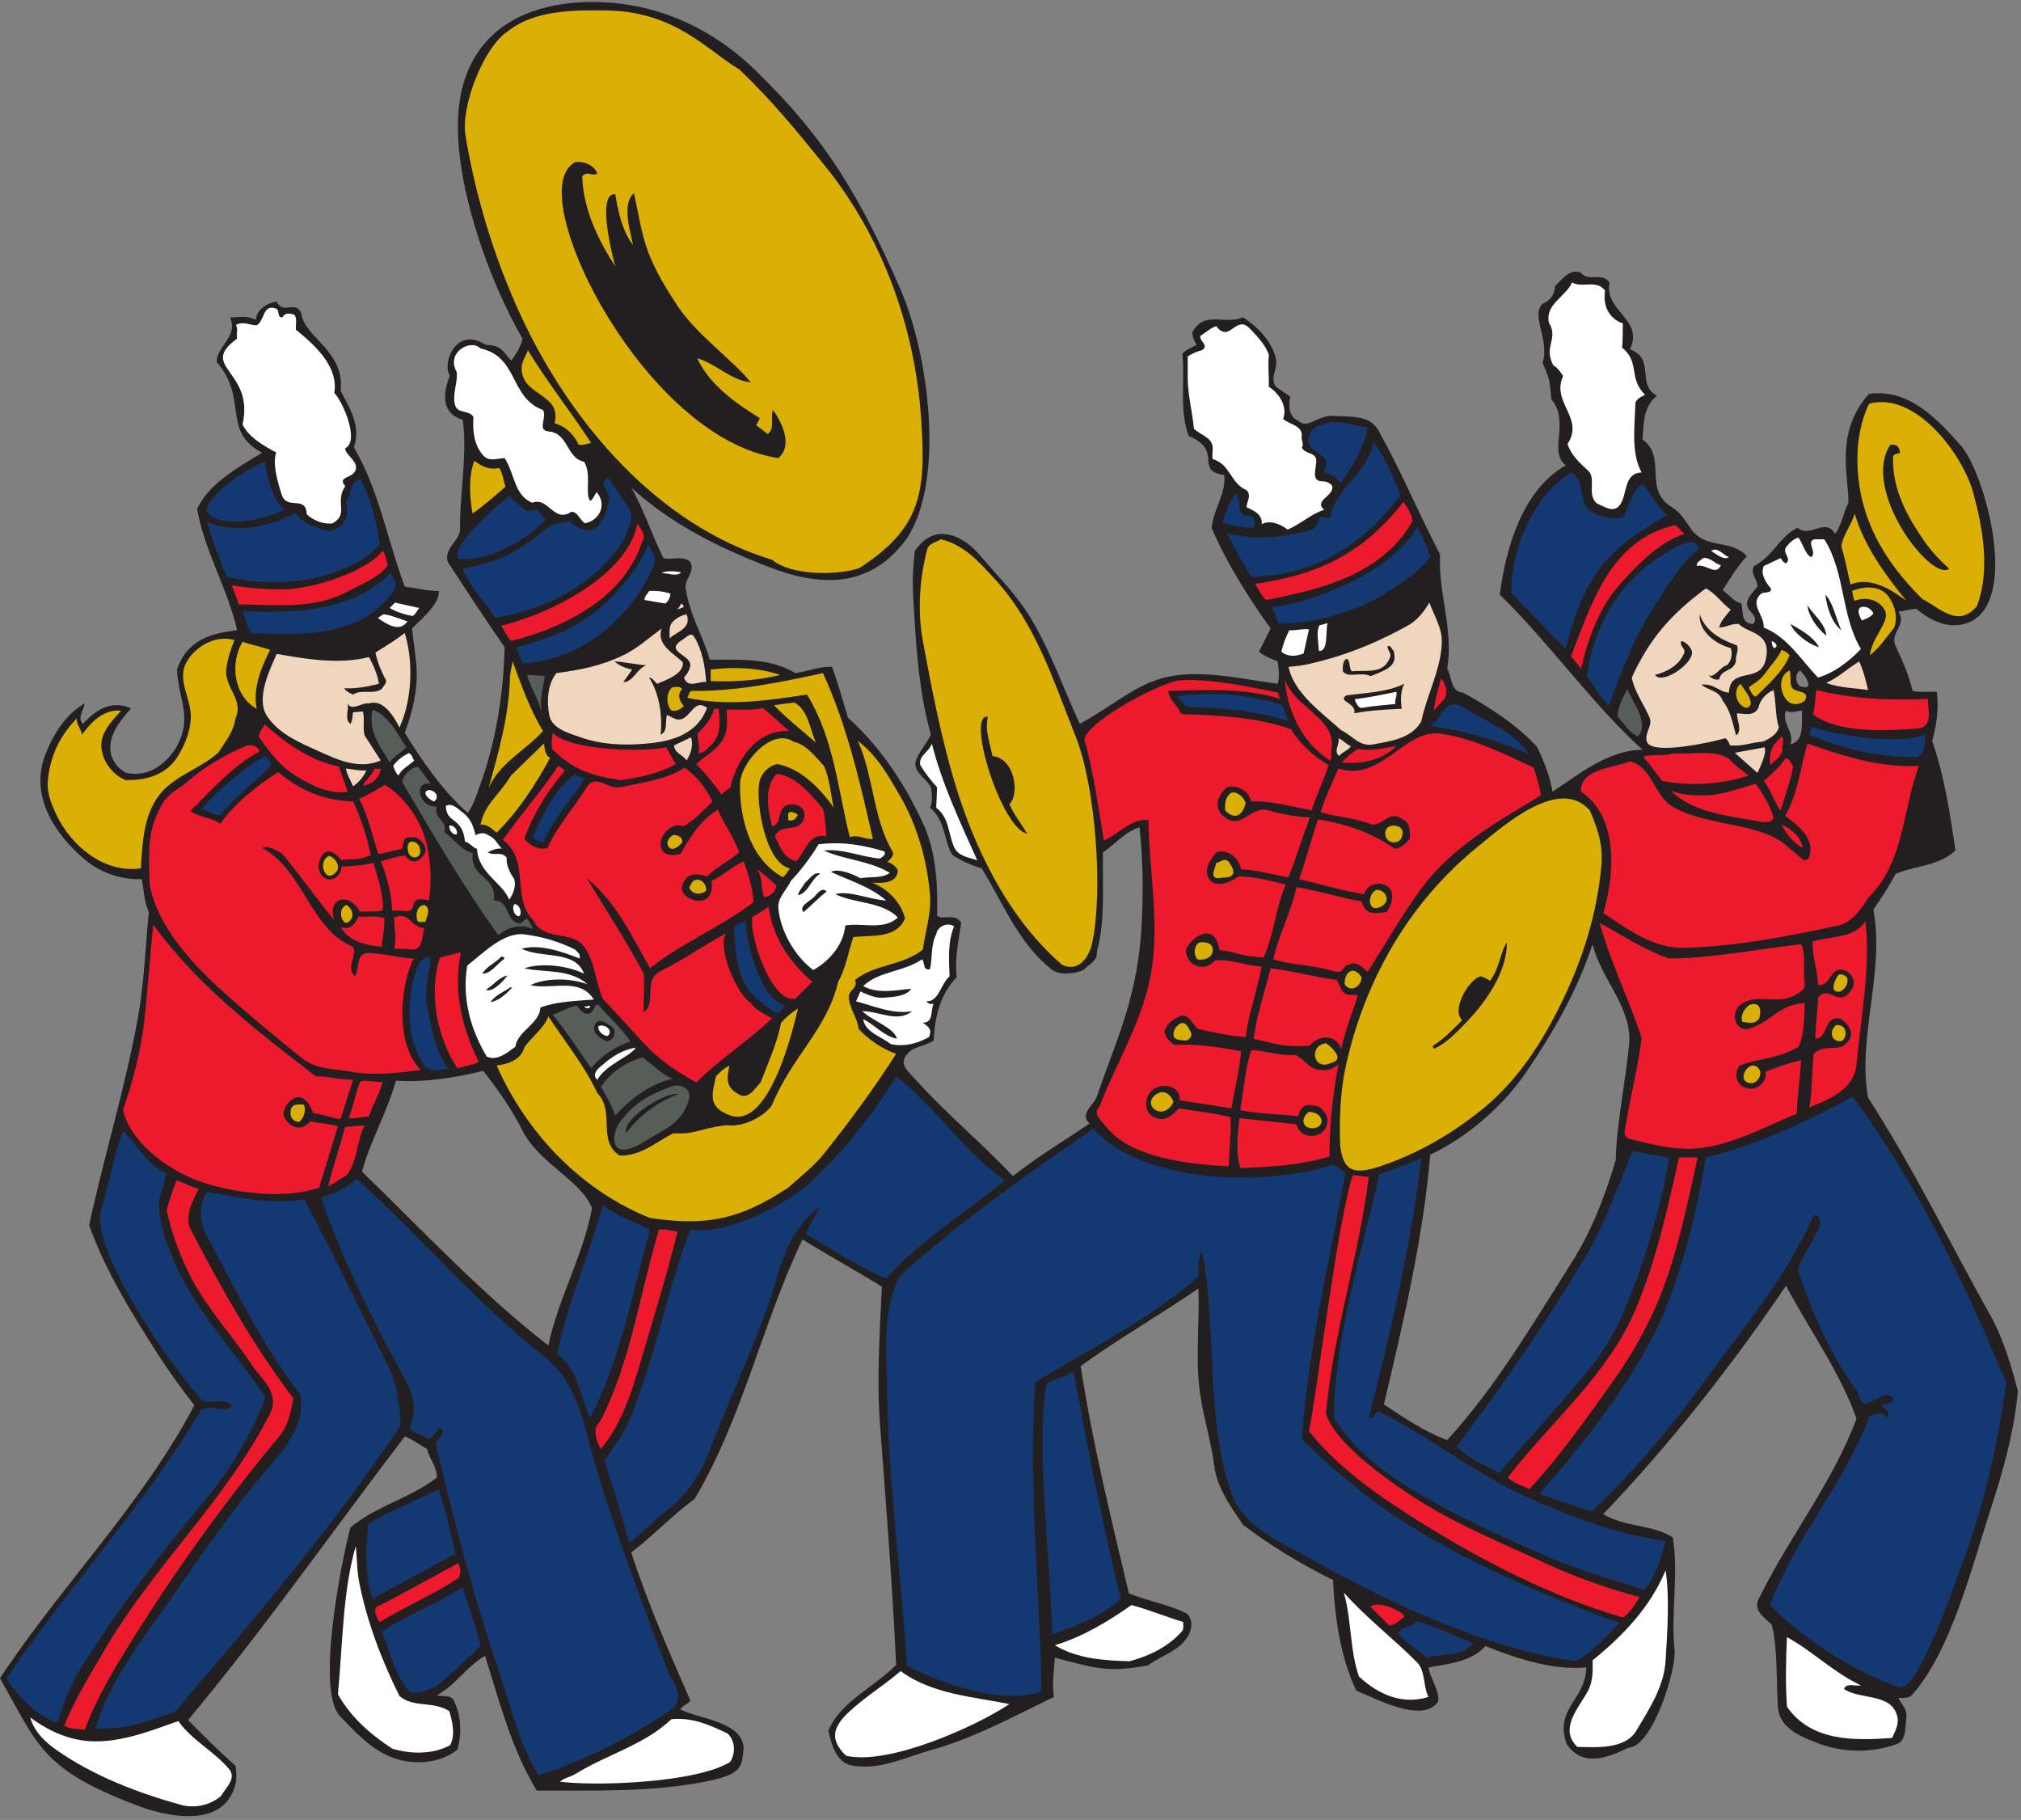 <?xml version="1.0" encoding="UTF-8" standalone="no"?>
<svg
   xmlns:dc="http://purl.org/dc/elements/1.1/"
   xmlns:cc="http://creativecommons.org/ns#"
   xmlns:rdf="http://www.w3.org/1999/02/22-rdf-syntax-ns#"
   xmlns:svg="http://www.w3.org/2000/svg"
   xmlns="http://www.w3.org/2000/svg"
   viewBox="0 0 696 626.667"
   height="626.667"
   width="696"
   xml:space="preserve"
   id="svg2"
   version="1.1"><rect x="0" y="0" width="696" height="626.667" fill="#808080" stroke="none"/><defs
     id="defs6" /><g
     transform="matrix(1.333,0,0,-1.333,0,626.667)"
     id="g10"><g
       transform="scale(0.1)"
       id="g12"><path
         id="path14"
         style="fill:#231f20;fill-opacity:1;fill-rule:evenodd;stroke:none"
         d="M 0.004,366.172 C 159.023,606.738 366.438,813.93 502.059,1071.1 c -35.664,45.88 -66.11,88.14 -96.778,136.07 -67.699,106.09 -133.582,212.4 -174.926,329.42 38.852,180.37 93.825,356.42 126.54,539.08 15.902,88.59 18.402,179.69 27.71,269.42 -13.171,28.17 -12.035,54.07 -18.398,85.19 -52.25,-2.27 -107.227,16.58 -147.434,50.66 -78.152,66.34 -143.121,165.16 -101.32,271.93 19.992,51.57 52.703,103.59 101.32,131.31 -2.726,-18.18 -19.992,-36.58 -4.546,-52.93 13.695,14.54 61.089,69.4 124.265,40 -27.258,-31.36 -58.383,-67.04 -52.933,-111.56 2.953,-22.73 19.765,-45.66 41.347,-55.2 56.645,-11.74 102.313,22.68 129.309,67.71 42.898,78.21 3.59,122.78 1.262,200.19 27.343,78.26 90.476,93.3 155.214,100.8 -24.765,108.36 -83.828,202.65 -103.593,313.27 29.047,60.8 89.347,98.24 168.117,145.17 -105.641,55.66 -34.844,139.58 -117.453,234.7 0.23,40.89 56.566,66.12 34.531,114.73 23.738,0.57 47.043,5.83 66.223,-6.61 3.992,30.09 31.207,43.99 54.261,47.85 17.27,-36.12 48.536,5.98 63.754,-31.28 7.496,-61.33 113.332,-96.46 101.532,-199.44 18.667,-37.06 54.312,-87.48 34.316,-146.32 64.973,-110.41 86.551,-240.12 131.311,-359.39 29.08,-3.64 57.02,-11.13 87.69,-11.36 4.73,-33.84 -57.12,-83.67 -69.06,-96.78 3.64,-31.35 8.86,-64.52 11.36,-94.5 5,-60.2 -9.54,-120.86 -29.99,-175.16 46.8,-74.73 95.57,-146.89 162.58,-206.87 14.77,19.99 22.11,44 30.98,68.76 42.02,114.26 61.33,237.85 64.51,359.38 -50.88,72.93 -101.32,150.39 -147.44,221.05 -8.85,36.58 32.49,53.61 32.27,85.41 -1.14,93.6 19.3,187.2 7.04,281.02 -14.77,4.77 -70.4,21.31 -33.34,114.45 -21.5,30.2 15.85,128.61 91.52,79.6 48.84,-2.72 45.7,-22.08 67.44,-41.22 10.22,13.63 25.22,38.23 28.63,56.86 -89.79,154.33 -177.86,407.87 -165.84,580.43 12.65,185.33 137.01,277.72 313.28,288.06 171.14,10.01 329.3,-54.87 451.62,-172.88 189.49,-182.92 276.19,-336.43 377.79,-569.08 73.15,-168.48 115.21,-493.12 16.13,-642.68 -92.27,-127.47 -219.52,-127.12 -357.12,-73.6 -128.58,49.53 -252.84,111.31 -354.84,204.91 33.17,-58.16 52.92,-121.77 82.92,-181.97 21.12,-6.59 47.02,7.73 69.06,-9.31 14.99,-25 -15.22,-45.21 -11.36,-69.06 10.67,-71.11 42.03,-115.64 62.25,-184.24 73.37,-0.23 154.47,5.68 221.03,-34.53 31.58,4.08 62.71,17.72 94.51,16.12 16.58,-42.7 27.94,-87.91 41.35,-131.3 84.73,-76.56 146.75,-170.84 193.55,-271.94 34.99,-74.73 38.62,-159.7 36.8,-239.66 12.95,-12.49 46.58,8.4 62.25,-18.39 -6.59,-46.8 -17.49,-93.83 -11.36,-140.4 -43.62,-43.84 -56.79,-104.96 -59.97,-163.57 -22.49,-16.37 -53.84,-13.4 -71.56,-39.29 -17.27,-25.22 8.09,-42.04 27.71,-64.54 76.97,-85.82 167.88,-160.37 248.76,-246.48 62.48,49.53 131.3,90.19 198.1,136.09 -27.65,24.61 11.25,47.3 18.61,69.06 19.56,57.47 43.17,117.21 62.04,172.64 28.39,82.24 47.93,168.34 53.14,260.35 5,87.91 5,175.14 -4.77,262.61 -36.56,-10.45 -62.92,-43.16 -94.27,-64.52 -2.04,-86.09 6.58,-174.01 -16.14,-257.83 3.63,-20.9 -20.89,-31.8 -34.53,-46.12 -25.66,-10.92 -62.24,-14.08 -83.14,2.27 -85.18,67.93 -124.25,170.83 -179.69,260.34 -26.58,7.95 -52.02,19.54 -75.88,34.53 -22.71,39.07 -17.72,89.96 -57.7,122.22 7.95,14.54 5,36.8 2.28,52.93 -12.27,24.53 -51.12,41.12 -36.81,73.61 9.55,22.03 27.03,40.43 36.81,62.25 -32.49,116.31 -38.85,236.71 -45.89,361.66 -2.05,37.71 0,75.19 4.54,112.9 17.27,25.44 42.71,44.75 71.33,43.85 39.53,-1.14 73.83,-27.72 99.05,-57.71 46.12,-54.07 95.42,-102.45 131.29,-163.56 51.59,-87.02 82.48,-179.92 124.52,-269.43 137.96,76.77 174.12,141.09 345.52,126.54 57.7,-4.77 107.68,-15.22 165.84,-22.95 5.22,17.95 2.27,38.39 0,57.7 -16.58,7.05 -33.85,12.5 -48.39,25.22 l 29.99,59.97 c -56.79,78.84 -113.63,169.53 -152.24,259.04 4.84,51.56 37.73,89 32.52,137.16 -79.75,12.04 -0.04,62.64 -91.76,100.89 -25,62.93 -9.33,146.73 -16.6,212.38 8.85,11.36 24.53,15.23 36.8,23.18 -6.37,9.76 -10,20.44 -11.37,32.26 31.36,58.38 86.32,17.72 131.32,39.07 39.99,-26.58 75.41,-63.16 85.18,-108.37 5.45,-24.98 -17.26,-48.83 0,-71.32 l 36.8,-25.45 c -4.77,-22.72 -4.08,-52.93 20.68,-62.02 23.16,-24.54 52.6,16.83 93.4,12.1 60.6,-1.83 96.4,-1.77 116.29,-42.08 57.25,-102.46 102.23,-211.51 156.74,-315.55 -5.22,-98.6 35.66,-197.2 18.4,-295.11 12.97,-20.89 7.5,-59.74 41.34,-62.02 68.85,-38.16 138.13,-82.23 191.29,-140.62 17.04,-36.8 32.95,-74.06 39.3,-115.17 64.06,40.89 139.04,106.54 232.64,108.36 -134.04,122.22 -238.3,273.52 -368.71,400.74 15.84,120.05 57.67,269.37 170.6,334.17 -46.52,33.97 11.92,111.11 -37.32,170.52 -5.67,48.86 -0.51,42.37 -22.6,93.78 18.69,60.35 -31.41,122.58 -0.04,152.58 21.56,10.44 29.75,21.8 32.25,46.11 18.18,16.35 37.71,46.34 66.79,34.53 20.22,-25.68 53.38,2.95 73.83,-25.45 -14.53,-74.74 89.73,-94.73 52.93,-172.65 67.24,-25.67 14.94,-89.04 69.24,-119.94 -36.14,-31.35 -32.66,-67.48 -36.97,-112.69 64.51,-46.34 0.44,-129.71 75.87,-175.15 24.09,-14.31 33.85,-34.53 50.67,-57.71 38.61,-52.24 102.67,-23.62 142.89,-69.06 -25,-26.8 -44.08,-59.06 -62.24,-87.46 16.12,-11.58 29.06,-30.21 48.37,-34.53 5.24,-19.31 -3.18,-51.34 30,-52.93 16.12,17.27 -8.63,29.53 -13.87,43.61 -7.49,20 12.96,36.81 25.45,52.94 0.22,19.08 -19.55,32.71 -9.31,53.16 49.53,24.31 65.43,75.88 112.91,99.04 30.22,-28.85 72.69,28.41 96.78,-16.12 17.26,22.49 21.11,54.75 34.53,80.65 0.82,67.55 -36.15,182.34 53.14,281.01 101.57,14.31 174.94,-62.24 239.46,-135.85 62.52,-77.15 151.77,-407.3 13.84,-456.17 -49.51,-17.04 -94.72,7.5 -131.28,36.8 -16.14,-0.68 -30.24,-5.45 -46.14,-7.04 23.4,-34.75 -23.85,-54.06 -6.81,-89.74 17.73,-37.25 33.84,-74.96 43.63,-115.17 19.3,-4.32 44.51,-1.37 62.24,-2.27 6.14,-42.48 -0.23,-84.97 -11.6,-126.76 31.82,-92.92 46.13,-187.66 59.98,-283.3 -42.48,-39.75 -101.3,-38.39 -154.25,-59.97 -16.8,-31.58 -36.35,-62.25 -57.7,-92.23 29.77,-162.89 -41.8,-329.41 -13.87,-485.93 117.02,-181.51 210.82,-374.61 315.78,-562.27 33.85,-60.41 53.85,-129.49 71.33,-195.82 -9.77,-108.359 -39.98,-212.183 -73.59,-315.546 -45.12,-138.297 -100.24,-359.551 -200.61,-470.02 -8.63,-9.316 -24.98,-6.816 -34.53,-6.816 7.05,-16.129 23.4,-29.313 20.69,-48.399 -3.19,-25.211 0.68,-62.246 -25.22,-71.328 -65.43,-23.394 -139.73,-22.031 -202.87,2.266 -40.9,15.922 -99.51,37.031 -103.59,92.25 -5.24,71.773 0,151.285 -16.14,214.215 -18.84,17.949 -47.71,37.031 -34.53,64.531 77.24,159.238 190.82,299.633 253.53,467.517 -40.66,116.55 -121.09,228.99 -182.2,343.26 -142.44,-209.9 -298.05,-407.55 -472.07,-589.738 54.08,-33.633 125.41,-26.133 179.7,-59.984 15.67,-97.223 -5.68,-194.918 4.54,-292.379 4.88,-47.328 -56.06,-249.399 -119.71,-251.254 -55.53,-27.383 -118.28,-49.996 -159.02,9.316 -32.33,93.442 48.67,112.93 50.64,198.106 -86.99,-7.5 -178.55,22.484 -260.33,55.199 -38.85,-41.801 -96.09,-45.664 -147.44,-55.199 5,-30.68 27.26,-54.082 25.45,-87.696 -40.74,-61.089 -170.06,12.231 -211.96,27.715 -40.66,85.645 -55.66,189.008 -59.98,285.785 -82.01,40.446 -160.62,88.141 -232.62,142.672 -23.18,35.43 -66.57,91.328 -73.84,149.946 -8.64,69.039 -31.35,136.071 -39.07,204.901 -9.54,84.74 0.9,170.39 -2.28,255.8 -100.18,-69.3 -204.9,-128.81 -304.18,-200.61 30.21,-198.318 78.59,-392.767 124.49,-587.24 47.93,-19.301 100.65,-27.933 147.45,-50.879 11.13,-5.453 14.53,-22.953 13.84,-32.269 -5.68,-57.692 -74.08,-74.317 -112.01,-102.711 -102.17,-19.004 -133.58,-8.227 -240.56,19.804 -2.04,-33.847 -7.72,-68.164 -2.27,-101.332 -104.05,-50.425 -208.32,-107.441 -320.32,-138.121 -64.52,-17.949 -128.36,-51.351 -200.37,-39.297 -42.26,7.266 -53.84,54.981 -62.24,89.958 30.89,75.195 118.13,111.992 175.15,170.371 -9.54,206.504 -25.9,412.793 -41.58,619.746 -8.86,118.6 -0.67,237.85 4.78,357.13 -67.47,42.01 -138.35,80.41 -205.15,121.99 -104.72,-219.23 -153.79,-459.8 -278.74,-670.409 -57.48,-42.012 -106.77,-94.961 -163.56,-138.102 43.84,-135.41 97.24,-255.18 152.68,-382.617 -5.94,-9.496 -19.79,-12.231 -25.92,-22.895 47.87,-24.902 162.06,-31.269 163.57,-101.328 -5.34,-45.683 -1.32,-66.172 -99.05,-85.195 C 1678.38,70.844 1531.62,76.523 1386.69,75.84 1321.7,182.836 1290.81,304.59 1253.1,423.871 1205.39,396.84 1176.55,347.09 1128.61,322.324 c 14.77,-4.551 36.35,1.817 43.85,-13.633 18.85,-38.613 21.35,-84.058 9.31,-126.757 -44,-36.246 -113.64,-41.309 -168.34,-20.684 -53.836,20.449 -96.321,65.883 -135.848,108.145 -61.894,67.132 5.238,402.832 27.715,486.156 67.016,55.879 154.933,75.64 223.313,129.019 0.46,28.184 -19.54,48.168 -25.22,73.618 -19.3,10.679 -36.8,25.214 -57.7,32.261 C 859.18,746 681.984,493.383 485.922,258.027 c 39.539,-39.746 80.426,-81.093 122.226,-117.672 2.727,-16.136 3.868,-32.953 0,-48.398 C 578.625,-24.434 429.387,7.754 350.078,39.023 109.441,130.527 98.219,192.289 0.004,366.172 Z M 4651.19,2969.37 c 8.18,-10.91 18.87,-21.35 20.69,-34.53 1.81,-13.18 -13.87,-7.95 -20.69,-6.81 -13.4,8.18 -14.53,34.75 0,41.34 z m -37.03,-103.59 c 12.95,-8.86 27.5,-0.68 41.58,0 -2.05,-29.76 7.95,-77.24 -29.98,-87.46 10.9,32.48 -23.87,54.52 -11.6,87.46 z M 3695.02,1718.54 c 94.28,44.53 187.19,123.59 248.75,214.23 69.75,102.68 131.76,210.38 170.61,329.4 21.81,-90.18 103.37,-164.92 94.51,-258.07 -9.55,-100.17 -32.95,-208.55 -34.54,-299.41 -27.71,-93.83 -63.14,-185.16 -115.4,-267.17 -99.5,-156.73 -194.46,-318.94 -320.1,-456.172 -59.52,21.822 -110.63,57.262 -163.56,92.012 49.57,209 102.01,431.99 119.73,645.18 z m -2672.27,191.05 c 75.19,-4.53 151.07,7.05 225.8,25.45 38.63,-49.53 74.07,-99.73 101.33,-154.25 42.71,-84.97 151.75,-128.82 179.7,-200.59 -22.95,-122.91 -87.47,-232.85 -112.92,-354.63 -173.55,134.73 -323.26,296.01 -481.379,449.14 22.035,81.31 65.199,153.79 87.469,234.88" /><path
         id="path16"
         style="fill:#575e5a;fill-opacity:1;fill-rule:evenodd;stroke:none"
         d="m 962.77,2868.05 c 42.49,-16.36 61.59,-59.49 87.48,-97.53 -12.95,-12.04 -33.18,-24.01 -43.63,-38.32 -24.995,40.89 -56.8,82.01 -43.85,135.85" /><path
         id="path18"
         style="fill:#ffffff;fill-opacity:1;fill-rule:evenodd;stroke:none"
         d="m 990.492,3114.54 c 22.258,-2.5 41.568,-12.27 62.238,-18.4 -20.44,-29.21 -51.89,-8.24 -76.652,8.54 l 14.414,9.86" /><path
         id="path20"
         style="fill:#ffffff;fill-opacity:1;fill-rule:evenodd;stroke:none"
         d="m 1020.48,3144.53 c 20.66,-4.55 41.34,-9.32 62.24,-13.87 -4.77,-7.26 -8.63,-14.77 -16.13,-20.66 -21.36,3.4 -41.57,10.22 -59.97,20.66 l 13.86,13.87" /><path
         id="path22"
         style="fill:#ffffff;fill-opacity:1;fill-rule:evenodd;stroke:none"
         d="m 1056.54,2755.91 c 11.42,-6.7 7.71,-13.72 13.84,-19.17 -11.59,-11.58 -33.55,-21.58 -40.82,-39.08 -6.48,6.07 -9.26,12.46 -13.65,25.41 9.48,13.98 27.08,26.95 40.63,32.84" /><path
         id="path24"
         style="fill:#575e5a;fill-opacity:1;fill-rule:evenodd;stroke:none"
         d="m 1080.45,2720.61 32.03,-43.84 c -9.77,0.68 -19.77,0.91 -25.22,-9.09 -5.67,-10.45 -0.9,-23.4 4.55,-32.26 8.63,-13.85 22.49,-17.27 36.8,-18.4 -10.91,-28.62 29.53,-36.13 18.63,-64.52 27.26,-20.21 42.83,-46.72 74.18,-54.9 -7.72,-66.56 61.67,-56.42 54.63,-122.53 42.71,0.46 27.71,-53.82 67.01,-59.97 5.68,1.6 12.38,9.92 16.92,13.79 7.24,-6.29 11.59,-14.67 17.61,-27.64 -32.94,14.08 -64.97,6.37 -89.96,-16.13 -90.86,126.53 -169.93,262.16 -248.76,396.42 2.96,16.24 21.13,36.8 41.58,39.07" /><path
         id="path26"
         style="fill:#ffffff;fill-opacity:1;fill-rule:evenodd;stroke:none"
         d="m 1107.93,2660.64 c 15.43,-1.12 29.31,-16.58 13.86,-29.76 -11.58,2.73 -35.66,24.31 -13.86,29.76" /><path
         id="path28"
         style="fill:#ffffff;fill-opacity:1;fill-rule:evenodd;stroke:none"
         d="m 1160.87,2568.63 c 11.59,2.27 23.4,-12.49 18.63,-23.17 -11.59,-0.45 -19.77,12.5 -18.63,23.17" /><path
         id="path30"
         style="fill:#ffffff;fill-opacity:1;fill-rule:evenodd;stroke:none"
         d="m 1329.21,2365.77 c 12.17,-0.33 19.53,-18.41 13.85,-29.99 -11.4,-6.72 -23.17,19.99 -13.85,29.99" /><path
         id="path32"
         style="fill:#ffffff;fill-opacity:1;fill-rule:evenodd;stroke:none"
         d="m 1525.03,2103.15 c -0.9,-9.54 -11.81,-6.82 -16.13,-2.27 l 16.13,2.27" /><path
         id="path34"
         style="fill:#ffffff;fill-opacity:1;fill-rule:evenodd;stroke:none"
         d="m 1642.48,1995.02 c -12.95,-22.5 -77.24,-43.16 -99.05,-82.93 -14.54,11.13 -1.66,27.44 11.59,36.82 24.08,22.03 54.07,41.11 87.46,46.11" /><path
         id="path36"
         style="fill:#ffffff;fill-opacity:1;fill-rule:evenodd;stroke:none"
         d="m 1545.7,2050.21 c 18.72,8.66 41.35,-14.31 22.95,-25.44 -12.04,2.73 -23.62,11.6 -22.95,25.44" /><path
         id="path38"
         style="fill:#575e5a;fill-opacity:1;fill-rule:evenodd;stroke:none"
         d="m 1660.88,1969.57 c 23.63,-17.71 48.39,-42.24 76.1,-55.19 -57.02,-12.74 -109.04,-52.27 -147.43,-94.52 -9.09,26.14 -22.94,50.2 -37.03,73.62 23.4,36.56 66.11,66.09 108.36,76.09" /><path
         id="path40"
         style="fill:#ffffff;fill-opacity:1;fill-rule:evenodd;stroke:none"
         d="m 1677.01,3174.51 c 19.77,1.14 38.4,-1.13 55.2,-7.05 -1.13,-9.76 -5.67,-20.43 -13.85,-25.21 l -52.93,9.09 c -1.14,9.77 7.72,15.45 11.58,23.17" /><path
         id="path42"
         style="fill:#ffffff;fill-opacity:1;fill-rule:evenodd;stroke:none"
         d="m 1759.93,3222.9 c -11.81,-12.5 -34.07,-1.82 -50.66,-2.27 12.04,7.72 35.21,4.77 50.66,2.27" /><path
         id="path44"
         style="fill:#ffffff;fill-opacity:1;fill-rule:evenodd;stroke:none"
         d="m 3331.07,3073.19 c 16.82,-1.37 34.77,4.77 50.67,2.27 l -13.87,-62.25 c -23.42,-9.15 -42.58,-7.64 -57.46,4.55 4.53,19.53 11.35,37.94 20.66,55.43" /><path
         id="path46"
         style="fill:#ffffff;fill-opacity:1;fill-rule:evenodd;stroke:none"
         d="m 3409.2,3086.32 c 2.73,0 14.49,3.69 20.51,5.31 -5.45,-22.27 2.46,-75.31 -22.52,-71.59 -0.47,23.16 -7.99,47.65 2.01,66.28" /><path
         id="path48"
         style="fill:#ffffff;fill-opacity:1;fill-rule:evenodd;stroke:none"
         d="m 3500.12,2895.03 c 37.03,4.33 73.32,12.13 107.44,19.14 2.5,-11.59 -5,-19.75 -2.29,-31.34 -27.48,-3.26 -54.63,-4.46 -87.26,-10.24 -8.19,-1.36 -16.31,14.95 -17.89,22.44" /><path
         id="path50"
         style="fill:#ffffff;fill-opacity:1;fill-rule:evenodd;stroke:none"
         d="m 4399.94,3259.7 c 19.08,2.5 29.77,-14.99 46.11,-18.4 -12.95,-29.99 -40.66,5.68 -62.24,-2.27 -1.37,11.81 10.68,13.86 16.13,20.67" /><path
         id="path52"
         style="fill:#ffffff;fill-opacity:1;fill-rule:evenodd;stroke:none"
         d="m 4466.73,3261.98 c -12.94,-8.87 -31.81,7.26 -45.89,16.12 16.58,11.81 30.66,-10.67 45.89,-16.12" /><path
         id="path54"
         style="fill:#ffffff;fill-opacity:1;fill-rule:evenodd;stroke:none"
         d="m 4577.36,3045.47 c 7.74,-2.72 19.09,-12.72 7.05,-18.4 -5.91,2.5 -7.05,11.14 -7.05,18.4" /><path
         id="path56"
         style="fill:#143871;fill-opacity:1;fill-rule:evenodd;stroke:none"
         d="m 48.16,412.289 c 155.391,218.086 332.813,415.27 470.031,644.941 25.438,20.45 67.922,-11.14 80.641,13.87 -24.984,24.76 -70.875,-8.4 -87.461,25.45 -82.508,93.31 -283.547,386.89 -248.758,483.65 18.629,66.77 32.262,135.39 55.203,200.59 32.258,-33.17 65.098,-91.51 111.219,-110.59 -8.683,-61.51 -27.781,-46.39 -12.32,-129.49 46.117,-186.96 168.808,-300.22 269.586,-448.95 C 650.402,997.949 596.789,907.07 532.051,829.141 414.82,688.539 303.508,543.598 207.184,389.34 180.832,346.621 164.25,299.141 147.438,250.98 90.871,272.559 47.938,317.328 15.906,366.172 c 13.398,14.531 21.805,31.113 32.254,46.117" /><path
         id="path58"
         style="fill:#143871;fill-opacity:1;fill-rule:evenodd;stroke:none"
         d="m 444.582,575.84 c 75.195,108.379 147.438,212.871 234.902,317.832 49.297,59.062 110.633,120.398 96.778,205.138 -99.047,127.21 -169.02,273.3 -244.211,414.59 -18.406,34.53 -17.043,77.01 2.265,108.36 83.829,-12.95 161.524,-33.17 251.032,-18.4 75.195,-137.66 141.3,-279.41 211.953,-419.36 26.349,-51.58 37.029,-109.04 37.029,-165.84 C 861,757.367 656.086,519.066 453.672,280.977 388.016,254.398 316.91,231.445 246.488,237.133 281.824,357.68 370.871,470.02 444.582,575.84" /><path
         id="path60"
         style="fill:#143871;fill-opacity:1;fill-rule:evenodd;stroke:none"
         d="m 684.027,2748.33 c 7.039,-8.63 24.305,-17.27 11.582,-29.99 -42.254,-42.25 -89.05,-75.42 -126.761,-122.22 -18.856,-1.36 -32.262,10.68 -48.387,16.13 49.066,53.61 105.18,100.64 163.566,136.08" /><path
         id="path62"
         style="fill:#143871;fill-opacity:1;fill-rule:evenodd;stroke:none"
         d="m 684.027,3508.46 c 7.953,-41.35 17.121,-95.81 51.426,-123.53 -41.707,-22.11 -171.973,-57.43 -203.402,-0.74 16.57,50.24 106.558,106.47 151.976,124.27" /><path
         id="path64"
         style="fill:#143871;fill-opacity:1;fill-rule:evenodd;stroke:none"
         d="m 533.766,3353.99 c 72.472,-34.07 167.527,-12.73 230.91,23.16 17.265,-34.3 52.48,-34.76 80.644,-48.38 47.926,4.7 59.254,47.02 47.637,78.38 19.313,13.86 5.066,47.8 37.582,55.97 28.399,-50.43 41.207,-106.93 50.629,-166.62 -38.844,-48.39 -97.285,-68.26 -154.246,-85.19 -80.422,-19.3 -162.434,-17.94 -241.945,0 -18.403,44.53 -35.993,97.02 -51.211,142.68" /><path
         id="path66"
         style="fill:#143871;fill-opacity:1;fill-rule:evenodd;stroke:none"
         d="m 1008.89,3220.63 c 6.59,-13.41 19.08,-29.08 9.31,-43.85 -80.419,-120.17 -233.309,-117.9 -368.708,-110.64 -11.133,13.64 -15.219,39.7 -22.941,56.75 140.168,-7.22 283.058,-0.18 382.339,97.74" /><path
         id="path68"
         style="fill:#143871;fill-opacity:1;fill-rule:evenodd;stroke:none"
         d="m 921.422,1656.29 c 165.158,-148.58 307.148,-320.31 483.668,-458.44 76.78,-59.96 97.22,-148.34 119.94,-232.616 55.2,-203.55 131.54,-396.66 204.91,-592.031 22.1,-29.98 34.5,-66.289 4.55,-87.676 -106.1,-73.16 -223.32,-131.089 -343.04,-170.39 -49.3,79.511 -69.52,170.39 -99.28,258.066 -65.87,194.473 -117.9,393.008 -165.83,594.297 -3.86,17.031 36.12,33.61 9.31,46.11 -9.31,-10.21 -14.99,-23.391 -27.72,-29.973 -14.98,14.312 -63.38,15.449 -43.61,46.113 14.77,49.53 -7.04,89.27 -27.71,126.54 -80.653,145.84 -152.899,294.86 -207.419,451.62 30.723,7.56 69.739,26.51 92.231,48.38" /><path
         id="path70"
         style="fill:#143871;fill-opacity:1;fill-rule:evenodd;stroke:none"
         d="m 951.414,764.863 c 58.156,34.063 120.176,58.149 181.966,89.727 18.17,-53.844 29.08,-110.625 43.62,-165.84 -71.34,-41.797 -143.8,-77.461 -214.23,-117.437 -20.899,57.246 -18.172,133.335 -11.356,193.55" /><path
         id="path72"
         style="fill:#143871;fill-opacity:1;fill-rule:evenodd;stroke:none"
         d="m 1195.63,601.289 c 15.22,-50.879 34.07,-99.961 45.89,-152.203 -37.72,-34.535 -75.66,-72.695 -112.91,-103.598 -22.04,-8.847 -45.43,-21.347 -69.06,-16.133 -41.35,43.168 -49.52,104.282 -73.605,156.524 62.675,42.269 143.665,72.797 209.685,115.41" /><path
         id="path74"
         style="fill:#143871;fill-opacity:1;fill-rule:evenodd;stroke:none"
         d="m 1082.72,2213.79 c 9.77,10 14.54,17.03 29.76,13.85 -2.95,-41.57 -17.27,-80.64 -9.09,-124.49 10.46,-56.33 20.68,-116.31 55.21,-163.56 -19.31,-0.23 -48.62,-10 -62.25,9.32 -50.89,72.46 -47.03,186.5 -13.63,264.88" /><path
         id="path76"
         style="fill:#143871;fill-opacity:1;fill-rule:evenodd;stroke:none"
         d="m 1317.62,3421 c 11.81,-17.95 26.13,-24.77 41.58,-39.31 l 29.75,2.5 20.91,-25.44 c -48.55,-52.45 -149.27,-109.04 -223.55,-101.32 -33.3,26.64 111.87,151.07 131.31,163.57" /><path
         id="path78"
         style="fill:#143871;fill-opacity:1;fill-rule:evenodd;stroke:none"
         d="m 1195.63,3231.98 c 103.74,21.06 144.16,44.51 230.35,115.18 l 45.89,7.04 c 50.47,-43.15 84.68,-25.98 101.55,55.21 5.91,22.26 -32.72,39.75 -2.5,57.7 15.9,-19.08 28.59,-43.65 43.85,-64.51 30.89,-36.94 8.4,-56.8 2.27,-85.42 -64.95,-117.84 -205.55,-191.69 -336.22,-211.73 -29.53,39.52 -66.57,80.19 -85.19,126.53" /><path
         id="path80"
         style="fill:#143871;fill-opacity:1;fill-rule:evenodd;stroke:none"
         d="m 1564.11,3142.25 c 45.2,45.44 88.37,95.19 110.63,151.98 10.22,-16.13 22.49,-34.75 13.86,-55.2 -57.15,-133.34 -189.13,-245.68 -338.72,-251.26 l -16.13,41.29 c 93.03,24.84 158.38,49.77 230.36,113.19" /><path
         id="path82"
         style="fill:#143871;fill-opacity:1;fill-rule:evenodd;stroke:none"
         d="m 1483.46,2699.94 27.71,-9.32 c -35.21,-55.88 -81.55,-104.95 -108.36,-165.83 l -27.49,11.58 c 25.89,58.61 54.3,120.41 108.14,163.57" /><path
         id="path84"
         style="fill:#143871;fill-opacity:1;fill-rule:evenodd;stroke:none"
         d="m 1465.05,1306.21 c 29.09,94.06 65.66,186.29 92.24,281.02 37.71,-26.35 79.51,-42.48 122,-62.25 -44.99,-163.78 -76.56,-334.63 -154.26,-486.15 -27.03,53.85 -30.21,125.41 -85.42,163.57 6.82,35.43 14.54,67.94 25.44,103.81" /><path
         id="path86"
         style="fill:#143871;fill-opacity:1;fill-rule:evenodd;stroke:none"
         d="m 1621.81,1022.7 c 69.51,163.57 99.28,336.68 161.07,502.28 90.77,-15.49 249.28,63.58 313.5,124.49 84.05,79.75 158.79,171.53 218.77,271.72 102.46,-80.88 174.7,-193.78 281.01,-269.43 -102.45,-84.74 -218.77,-152.67 -306.46,-253.53 -75.64,32.03 -135.61,73.14 -207.18,115.17 6.59,25.21 25.21,44.98 34.53,69.06 -47.25,-29.53 -88.14,-103.81 -106.09,-168.1 -44.07,-158.58 -119.5,-305.79 -177.19,-458.442 -22.95,-59.746 -57.94,-116.328 -108.37,-154.254 -32.26,-24.32 -66.56,-60.883 -99.05,-85.195 -21.58,67.929 -39.53,141.07 -64.52,209.449 17.5,33.398 45.21,62.246 59.98,96.782" /><path
         id="path88"
         style="fill:#143871;fill-opacity:1;fill-rule:evenodd;stroke:none"
         d="m 1895.78,2303.75 c 7.5,12.04 19.99,12.95 29.99,18.4 2,-53.87 36.98,-201.19 103.59,-219 -10.45,-6.82 -14.54,-24.08 -27.49,-16.14 -37.25,22.74 -75.19,53.17 -89.96,101.33 -10.68,36.13 -14.08,78.38 -16.13,115.41" /><path
         id="path90"
         style="fill:#143871;fill-opacity:1;fill-rule:evenodd;stroke:none"
         d="m 2292.2,1103.36 c -1.59,100.63 -14.31,211.48 32.26,301.91 156.08,141.08 326.67,261.02 499.8,380.06 131.5,-143.94 447.59,-149.13 621.99,-92.22 10,-6.82 19.08,-16.13 30,-20.69 -42.03,-229.21 -96.78,-456.38 -112.91,-688.783 51.8,-51.797 107.91,-99.961 165.84,-145.176 175.55,-137.367 442.87,-254.106 654.26,-329.395 -32.04,-35.214 -69.75,-75.668 -110.63,-99.043 -217.13,27.79 -482.38,149.043 -674.94,258.067 -80.43,45.426 -186.97,85.406 -218.77,181.973 -65.66,198.087 -34.08,414.587 -73.83,619.727 -10,-19.32 -9.55,-43.4 -9.1,-67.02 -127.44,-109.5 -278.51,-185.83 -421.64,-271.7 -18.4,-266.715 12.74,-546.593 16.13,-799.429 -102.21,-35.391 -261.78,22.011 -347.8,66.781 -14.08,234.683 -47.7,470.035 -50.66,704.938" /><path
         id="path92"
         style="fill:#143871;fill-opacity:1;fill-rule:evenodd;stroke:none"
         d="m 2704.53,1128.79 c 22.95,10 47.24,17.5 69.06,30 36.35,-196.974 74.06,-392.11 122,-587.477 -50.22,-46.118 -115.18,-69.747 -177.21,-92.247 -1.35,141.207 -44.83,512.715 -13.85,649.724" /><path
         id="path94"
         style="fill:#143871;fill-opacity:1;fill-rule:evenodd;stroke:none"
         d="m 3312.68,2879.64 16.12,-41.58 c -82.69,26.35 -165.83,34.53 -255.58,36.81 -16.13,0.45 -21.17,19.08 -32.3,27.71 116.29,17.56 234.31,-7.97 271.76,-22.94" /><path
         id="path96"
         style="fill:#143871;fill-opacity:1;fill-rule:evenodd;stroke:none"
         d="m 3190.45,3425.54 c 15,-6.36 9.1,-29.08 13.87,-43.85 6.58,-20.67 30.89,-5.44 37.03,-22.94 -1.6,-6.81 3.86,-20.45 -4.79,-20.67 -27.48,-1.59 -52.01,7.72 -78.36,11.36 5.9,27.49 19.09,52.02 32.25,76.1" /><path
         id="path98"
         style="fill:#143871;fill-opacity:1;fill-rule:evenodd;stroke:none"
         d="m 3169.78,3324.22 c 74.28,-19.31 144.03,-10.9 214.22,6.82 17.27,4.31 21.14,22.26 25.45,34.53 10.21,2.04 17.27,-4.55 27.48,-2.27 8.42,74.05 98.38,116.31 110.64,195.82 22.29,-21.24 46.2,-77.26 70.54,-137.32 -99.95,-131.34 -222.27,-207.21 -386.08,-210.49 -20.67,37.72 -43.85,74.29 -62.25,112.91" /><path
         id="path100"
         style="fill:#143871;fill-opacity:1;fill-rule:evenodd;stroke:none"
         d="m 3660.48,3340.35 c 13.86,-24.99 27.93,-50.21 34.54,-78.37 -30,-39.53 -75.2,-67.48 -117.46,-94.52 -69.13,-44.35 -196.33,-82.23 -276.47,-75.87 -2.73,15.68 -8.82,27.49 -16.54,41.35 102.85,9.62 316.93,92.08 375.93,207.41" /><path
         id="path102"
         style="fill:#143871;fill-opacity:1;fill-rule:evenodd;stroke:none"
         d="m 3533.71,3595.92 c -10.9,-52.48 -38.85,-98.14 -69.07,-142.67 -11.58,13.41 -27.24,26.81 -46.1,27.5 38.16,59.56 -73.39,44.06 -27.49,112.9 54.63,30.03 84.18,13.55 142.66,2.27" /><path
         id="path104"
         style="fill:#143871;fill-opacity:1;fill-rule:evenodd;stroke:none"
         d="m 3563.71,1667.89 c 37.25,12.48 71.78,27.48 108.36,41.33 -27.03,-226.93 -82.93,-464.33 -135.86,-670.39 14.32,-4.31 14.32,12.05 25.21,16.13 135.42,-64.741 251.49,-163.105 389.4,-223.319 111.99,-49.063 229.43,-95.411 352.34,-110.625 -12.26,-44.981 -24.31,-91.094 -55.21,-126.774 -79.51,26.133 -160.61,47.481 -237.17,80.66 -128.81,55.645 -255.33,111.758 -375.51,186.508 -74.29,46.559 -142.44,102.692 -189.02,177.42 0,196.78 73.28,436.5 117.46,629.06" /><path
         id="path106"
         style="fill:#143871;fill-opacity:1;fill-rule:evenodd;stroke:none"
         d="m 3660.48,513.594 c 50.2,-14.981 97.47,-37.012 145.16,-57.461 -29.08,-36.582 -78.37,-24.551 -117.44,-37.028 -25.45,20.895 -53.85,34.293 -76.11,62.247 9.76,21.113 35.21,14.761 48.39,32.242" /><path
         id="path108"
         style="fill:#143871;fill-opacity:1;fill-rule:evenodd;stroke:none"
         d="m 3777.93,2874.87 c 60.2,-37.03 133.12,-62.7 172.89,-122 -82.48,35.44 -168.13,62.24 -260.35,73.61 35.9,9.31 39.76,78.15 87.46,48.39" /><path
         id="path110"
         style="fill:#143871;fill-opacity:1;fill-rule:evenodd;stroke:none"
         d="m 4091.21,1446.62 c 54.3,90.18 85.88,184.9 126.76,281.02 30.89,-6.37 62.92,-11.14 94.51,-16.14 -22.95,-137.89 -64.53,-271.25 -117.46,-398.47 -22.48,-54.51 -53.83,-104.73 -92.23,-151.98 -73.38,-90.87 -154.25,-177.202 -230.35,-264.878 -37.03,20.664 -78.61,35.215 -108.36,69.062 117.64,158.036 225.31,311.686 327.13,481.386" /><path
         id="path112"
         style="fill:#143871;fill-opacity:1;fill-rule:evenodd;stroke:none"
         d="m 4058.95,3480.75 c 41.57,-17.95 12.5,-85.65 59.98,-105.87 22.26,-9.54 48.16,-15.9 73.82,-9.31 18.4,27.71 23.64,72.69 50.67,85.41 24.97,-27.26 34.74,-56.34 64.51,-80.64 -137.42,-77.76 -213.99,-139.27 -262.62,-345.54 -50.66,48.62 -92.23,95.19 -140.62,144.94 -2.13,110.74 57.05,252.76 154.26,311.01" /><path
         id="path114"
         style="fill:#143871;fill-opacity:1;fill-rule:evenodd;stroke:none"
         d="m 4294.08,1299.18 c 55.2,132.45 89.73,270.78 112.91,412.32 132.44,31.8 258.52,92.46 380.06,156.74 168.77,-230.81 287.42,-478.44 396.19,-739.45 -22.71,-160.392 -57.48,-318.727 -115.17,-470.02 -15.92,-41.774 -112.72,-330.86 -161.31,-315.547 -120.04,40.175 -245,122.207 -333.95,211.953 65.88,174.687 190.84,313.051 258.09,488.414 14.08,8.19 35.43,10.92 45.88,-4.76 9.1,13.4 -6.58,22.72 -16.14,29.98 5,11.82 42.72,3.19 25.45,25.45 -34.53,17.5 -71.11,-56.33 -85.19,9.1 -71.1,95.18 -118.36,204.46 -156.74,318.03 13.63,41.58 45.2,78.61 59.96,122.01 -2.27,8.17 -8.4,21.35 -18.4,18.4 -70.65,-161.76 -184.24,-292.84 -285.78,-433.01 -86.33,-119.49 -181.74,-231.481 -287.83,-331.892 -47.48,14.293 -89.96,29.743 -136.08,46.11 106.53,113.422 259.67,316.512 318.05,456.172" /><path
         id="path116"
         style="fill:#143871;fill-opacity:1;fill-rule:evenodd;stroke:none"
         d="m 4294.08,3266.52 c 24.98,14.77 49.51,33.39 80.65,34.53 3.63,-6.82 18.16,-10.23 11.34,-20.67 -48.61,-38.63 -77.69,-93.83 -110.41,-142.9 -54.51,-80.87 -85.64,-170.84 -119.94,-260.12 -19.98,23.86 -37.71,49.98 -55.2,75.88 11.3,121.82 86.84,251.03 193.56,313.28" /><path
         id="path118"
         style="fill:#143871;fill-opacity:1;fill-rule:evenodd;stroke:none"
         d="m 4678.69,2824.21 c 72.07,-23.38 222.19,-47.83 294.86,-20.67 0.92,-19.32 -0.45,-47.26 -18.4,-57.48 -95.86,-2.96 -191.73,19.54 -281.01,57.48 1.37,6.81 6.58,12.49 4.55,20.67" /><path
         id="path120"
         style="fill:#ed192d;fill-opacity:1;fill-rule:evenodd;stroke:none"
         d="m 276.246,449.086 c 125.402,211.734 310.32,380.523 421.637,601.324 26.582,52.72 -24.535,90.43 -48.391,126.78 -49.519,74.72 -111.312,139.47 -154.246,221.04 -29.762,56.56 -50.433,113.81 -64.523,175.15 5.457,27.27 15.902,52.69 25.222,78.38 19.989,-5.24 37.254,-17.05 57.7,-20.9 -16.129,-32.27 -38.395,-72.24 -20.676,-105.88 78.148,-150.6 161.527,-300.1 264.886,-435.49 -6.359,-35.42 -12.949,-70.19 -36.796,-99.041 C 583.613,825.512 456.852,650.141 343.035,467.48 296.238,392.52 249.211,315.273 218.773,232.578 c -17.5,3.637 -38.394,0.918 -52.937,11.602 29.531,71.328 70.199,136.758 110.41,204.906" /><path
         id="path122"
         style="fill:#ed192d;fill-opacity:1;fill-rule:evenodd;stroke:none"
         d="m 373.023,2066.35 c 9.313,81.78 14.082,164.26 23.168,246.48 112.004,-156.29 267.844,-274.43 419.145,-391.64 33.852,0.22 63.152,-9.55 96.773,-9.1 l -32.257,-101.54 c -30.024,4 -20.227,5.93 -71.118,15.91 -28.125,76.82 -75.183,25.46 -76.32,-2.05 -1.137,-14.55 34.606,-59.68 69.508,-19.35 20.762,-6.08 27.043,-2.46 71.117,-12.91 -16.129,-52.93 -32.262,-105.86 -48.391,-158.81 -91.996,-32.91 -244.687,-12.52 -331.679,25.24 -69.75,30.23 -157.239,95.81 -175.153,175.13 25.672,74.53 46.122,152.68 55.207,232.64" /><path
         id="path124"
         style="fill:#ed192d;fill-opacity:1;fill-rule:evenodd;stroke:none"
         d="m 407.551,2600.89 c 21.179,52.97 48.394,56.12 76.109,80.65 44.297,38.84 94.504,68.37 149.703,92 12.95,5.46 33.399,3.19 36.805,-13.85 -67.473,-34.76 -124.055,-100.2 -178.121,-152.91 23.008,-18.12 61.129,-18.83 76.801,-33.61 39.527,54.98 95.871,98.83 149.711,133.59 55.656,-46.35 114.921,-72.95 194.015,-75.88 22.059,-47.25 34.524,-90.19 45.656,-138.35 -40.894,-17.27 -46.496,-7.21 -76.308,-13.08 -35.172,42.92 -56.137,15.93 -59.547,-16.91 8.988,-52.11 59.371,-35.5 59.75,0 30.27,1.71 55.223,2.91 82.832,9.76 11.387,-38.56 29.242,-95.84 23.258,-122.67 -23.168,-5.45 -33.473,-1.32 -58.141,-3.61 -27.703,52.15 -85.726,36.53 -66.351,-21.61 -46.344,55.21 -88.149,116.32 -135.856,172.66 -15.898,7.95 -35.203,20.9 -50.652,13.86 107.449,-57.25 121.539,-207.04 234.894,-255.89 12.496,-21.35 -20.449,-51.93 4.77,-75.78 12.496,18.4 1.141,49.29 27.492,59.98 41.574,1.58 82.919,-12.73 124.489,-13.87 -37.05,-72.42 -46.61,-225.58 18.4,-288.06 -57.24,-7.51 -120.174,-15.45 -179.694,-4.54 -43.168,7.72 -91.093,5.69 -126.761,34.53 -65.657,52.7 -138.121,112.23 -202.641,170.38 -82.465,74.74 -169.016,167.2 -191.281,276.47 -1.653,56.9 -8.297,131.18 20.668,186.74" /><path
         id="path126"
         style="fill:#ed192d;fill-opacity:1;fill-rule:evenodd;stroke:none"
         d="m 598.832,3189.67 c 43.168,-8.17 94.965,-11.3 138.352,-10.61 64.711,0.78 206.386,42.15 251.031,99.04 9.539,-10.45 9.086,-24.53 13.855,-36.8 -24.757,-34.08 -66.105,-47.25 -101.316,-66.79 -86.781,-48.39 -189.238,-35.44 -283.516,-34.53 -5.91,14.54 -13.082,36.52 -18.406,49.69" /><path
         id="path128"
         style="fill:#ed192d;fill-opacity:1;fill-rule:evenodd;stroke:none"
         d="m 684.789,2829.52 c 62.703,-58.26 130.035,-96.87 190.719,-108.31 l 22.746,-65.12 c -47.481,-7.72 -92.008,15.91 -131.309,39.08 -43.386,26.13 -70.425,63.38 -99.047,103.82 2.27,10.22 10.079,22.58 16.891,30.53" /><path
         id="path130"
         style="fill:#ed192d;fill-opacity:1;fill-rule:evenodd;stroke:none"
         d="m 891.438,1789.89 50.66,4.52 c -22.946,-47.48 -17.028,-90.19 -45.879,-128.35 l -48.625,-30.43 c 12.496,52.24 30.215,102.46 43.844,154.26" /><path
         id="path132"
         style="fill:#ed192d;fill-opacity:1;fill-rule:evenodd;stroke:none"
         d="m 925.969,2333.52 c 22.265,-1.37 47.48,3.84 66.793,-4.55 1.812,-23.85 -4.77,-49.3 -6.817,-73.61 -37.711,4.31 -80.422,10.44 -106.093,50.66 29.804,-9.08 39.773,14.49 46.117,27.5" /><path
         id="path134"
         style="fill:#ed192d;fill-opacity:1;fill-rule:evenodd;stroke:none"
         d="m 930.516,1907.32 c 18.851,6.59 39.527,-4.31 57.699,0 -6.59,-31.79 -25.445,-58.61 -34.531,-89.72 -17.719,-1.6 -36.805,-6.6 -52.93,-4.55 12.266,30.45 17.488,63.83 29.762,94.27" /><path
         id="path136"
         style="fill:#ed192d;fill-opacity:1;fill-rule:evenodd;stroke:none"
         d="m 994.566,2673.61 c 46.124,-27.94 85.204,-79.99 101.784,-132.69 17.04,-54.07 19.99,-111.09 11.58,-165.85 -56.94,14.95 -27.49,-24.79 -55.41,-27.99 -8.64,2.47 -23.66,1.13 -39.09,1.92 -2.27,41.12 -13.4,89.68 -29.762,127.39 30.652,8.38 43.192,13.18 62.452,14.89 27.38,-35.05 50.23,-0.12 52.73,10.56 3.41,16.81 -12.27,30.45 -25.45,36.8 -33.06,-0.67 -27.38,0.03 -34.53,-29.98 l -61.081,-13.88 c -14.769,42.49 -27.973,103.65 -50.016,142.73 23.368,10.48 48.215,25.46 66.793,36.1" /><path
         id="path138"
         style="fill:#ed192d;fill-opacity:1;fill-rule:evenodd;stroke:none"
         d="m 967.543,2716.07 c 6.359,-1.59 9.77,-1.59 16.125,0 -2.723,-24.31 -23.168,-42.71 -46.113,-43.84 7.496,15.44 24.758,27.03 29.988,43.84" /><path
         id="path140"
         style="fill:#ed192d;fill-opacity:1;fill-rule:evenodd;stroke:none"
         d="m 983.668,555.176 c 66.792,35.429 133.582,72.246 200.372,108.144 6.82,-12.949 6.82,-26.132 0,-39.082 -65.65,-42.242 -136.31,-72.929 -202.872,-112.91 -7.941,10.688 -22.938,38.399 2.5,43.848" /><path
         id="path142"
         style="fill:#ed192d;fill-opacity:1;fill-rule:evenodd;stroke:none"
         d="m 1018.2,2331.23 c 41.35,17.04 40.44,-25.21 78.15,-27.48 -7.04,-19.08 -2.27,-49.06 -25.22,-55.43 -17.49,2.04 -36.34,1.14 -52.93,2.27 7.5,25.21 -0.45,53.61 0,80.64" /><path
         id="path144"
         style="fill:#ed192d;fill-opacity:1;fill-rule:evenodd;stroke:none"
         d="m 1136.72,2227.64 54.14,13.87 c -21.59,-101.33 4.77,-199.69 46.11,-283.52 -17.04,-8.87 -36.8,-10.45 -55.2,-16.13 -51.63,75.87 -75.89,197.1 -45.05,285.78" /><path
         id="path146"
         style="fill:#ed192d;fill-opacity:1;fill-rule:evenodd;stroke:none"
         d="m 1294.67,3084.55 c 72.48,18.85 141.99,47.93 204.92,87.69 64.06,40.21 133.57,101.55 147.43,177.2 7.27,-14.55 24.99,-30.68 11.59,-48.39 -52.81,-162.57 -237.32,-230.99 -338.72,-255.58 -10.68,12.05 -15.9,26.35 -25.22,39.08" /><path
         id="path148"
         style="fill:#ed192d;fill-opacity:1;fill-rule:evenodd;stroke:none"
         d="m 1442.11,2722.88 c 5.46,-4.54 15.45,-7.27 16.13,-13.85 -44.98,-53.16 -80.65,-110.18 -103.82,-174.93 15.9,-17.72 37.03,-29.76 59.98,-23.17 26.12,57.25 67.7,103.14 101.31,156.75 23.18,36.58 56.12,-7.04 87.47,0 57.02,12.95 116.77,18.86 166.07,50.66 30.66,-22.72 55.2,-52.93 71.33,-87.46 -24.31,-24.31 -46.35,-48.84 -76.11,-64.52 -25.93,11.79 -55.04,-17.27 -57.47,-41.57 -3.36,-32.92 26.73,-35.15 50.66,-29.99 25.22,43.62 50.89,86.78 96.78,115.18 16.13,-37.94 41.8,-71.56 55.2,-110.64 -26.35,-22.95 -57.25,-36.34 -82.92,-62.02 -28.68,9.4 -54.96,9.1 -64.52,-25.44 -9.54,-36.03 87.11,-68.15 76.11,13.86 29.08,13.63 53.83,37.26 82.92,50.65 12.04,-33.84 23.63,-67.91 25.21,-105.85 -84.51,-64.29 -185.37,-104.95 -267.15,-170.62 -46.58,82.47 -89.06,173.79 -163.58,232.63 47.26,-76.78 102.24,-161.75 147.45,-246.48 3.18,-32.94 -1.59,-66.11 0,-99.06 34.3,23.19 -3.18,83.38 43.84,106.1 58.38,28.18 109.95,65.89 168.11,96.78 -22.53,-39.12 29.15,-157.33 64.52,-179.69 13.85,-19.09 35.66,-28.63 55.2,-39.3 -61.79,-58.61 -137.89,-107.46 -195.83,-165.84 -47.48,25.67 -94.27,57.01 -133.57,99.04 -34.76,37.48 -73.61,79.75 -108.14,117.44 -20.22,48.17 -19.31,90.88 -46.12,131.32 -31.8,47.94 -107.46,14.76 -133.58,71.55 -57.93,57.94 -6.35,152.67 -78.38,207.19 45.22,64.97 99.97,125.63 142.9,191.28" /><path
         id="path150"
         style="fill:#ed192d;fill-opacity:1;fill-rule:evenodd;stroke:none"
         d="m 1428.25,2808.07 c 45.45,-46.81 241.67,-50.32 292.61,-36.83 8.18,-12.95 16.81,-30.86 25.22,-43.81 -43.4,-23.63 -92.01,-34.76 -142.9,-41.35 -66.9,10.01 -120.36,23.35 -177.2,80.65 -0.82,12.06 -0.6,29.84 2.27,41.34" /><path
         id="path152"
         style="fill:#ed192d;fill-opacity:1;fill-rule:evenodd;stroke:none"
         d="m 1564.11,1057.23 c 67.69,144.94 91.32,311.7 138.34,467.75 16.37,1.84 31.59,-3.16 48.17,-4.53 -26.58,-108.59 -60.43,-218.09 -92.01,-324.86 -24.54,-83.38 -49.75,-168.79 -106.09,-237.402 -10.68,17.031 -17.95,41.582 -11.36,59.972 11.13,11.59 16.59,25.43 22.95,39.07" /><path
         id="path154"
         style="fill:#ed192d;fill-opacity:1;fill-rule:evenodd;stroke:none"
         d="m 1870.57,2796.72 c 11.36,24.08 7.04,47.25 6.81,71.33 30.9,1.36 64.29,-3.64 92.24,4.54 24.07,-17.49 47.48,-41.34 69.06,-59.74 -93.82,5.32 -141.36,-94.01 -151.74,-145.92 -9.64,-7.61 -7.96,-4.98 -23.41,-17.65 -20.45,28.4 -39.08,51.79 -64.53,78.15 22.5,21.58 56.8,38.39 71.57,69.29" /><path
         id="path156"
         style="fill:#ed192d;fill-opacity:1;fill-rule:evenodd;stroke:none"
         d="m 1845.13,2870.32 h 11.57 c 3.64,-37.94 7.28,-73.15 -25.43,-99.05 -7.55,-10.67 -16.32,-13.99 -27.49,-16.13 5.9,17.04 -1.59,33.63 -2.28,50.66 19.09,17.72 37.04,39.76 43.63,64.52" /><path
         id="path158"
         style="fill:#ed192d;fill-opacity:1;fill-rule:evenodd;stroke:none"
         d="m 1944.17,2333.52 c 14.99,6.13 27.72,17.02 41.57,25.43 9.77,-77.02 54.76,-144.95 112.91,-193.56 l -43.85,-43.85 c -61.3,-13.75 -121.54,165.61 -110.63,211.98" /><path
         id="path160"
         style="fill:#ed192d;fill-opacity:1;fill-rule:evenodd;stroke:none"
         d="m 1955.75,2455.73 c 19.32,-12.72 33.63,-27.72 50.67,-41.58 -3.19,-15.45 -16.13,-30.21 -32.26,-29.99 -9.54,24.54 -2.27,48.39 -18.41,71.57" /><path
         id="path162"
         style="fill:#ed192d;fill-opacity:1;fill-rule:evenodd;stroke:none"
         d="m 2006.42,2702.21 c 51.79,-6.13 87.01,-52.7 119.72,-89.96 6.81,-22.26 6.13,-47.48 9.31,-71.33 -47.02,9.54 -53.84,-39.54 -78.37,-64.53 -32.26,7.73 -41.35,37.27 -55.21,64.53 16.36,35.44 57.48,7.49 73.61,41.57 3.63,7.5 3.63,19.76 0,27.49 -10.23,12.5 -26.13,17.04 -41.35,11.59 -28.84,-10 -11.36,-47.26 -39.3,-55.21 -11.36,44.3 -21.81,100.64 11.59,135.85" /><path
         id="path164"
         style="fill:#ed192d;fill-opacity:1;fill-rule:evenodd;stroke:none"
         d="m 3050.06,2944.15 c 84.28,3.64 170.39,-15.9 253.3,-32.26 -2.05,-7.03 3.18,-10.67 4.76,-16.12 -94.72,29.53 -193.76,22.94 -290.33,20.67 5.34,-27.03 25,-37.94 34.55,-59.98 98.57,-3.17 196.27,-7.72 283.29,-39.07 24.76,-39.75 57.92,-69.97 96.77,-92.23 -12.05,-40.21 -31.58,-77.02 -43.61,-117.45 -52.03,9.99 -104.75,25.44 -156.76,23.17 -3.87,27.03 -37.26,44.52 -62.25,36.8 -24.35,-22.36 -36.79,-55.02 -4.55,-78.37 44.09,-32.04 65.67,32.26 112.91,18.4 34.54,-10 69.07,-15.9 105.86,-18.4 -19.3,-50.89 -34.98,-103.6 -55.2,-154.26 -40.89,6.59 -79.29,18.85 -122.22,20.68 -6.81,29.07 -33.62,53.61 -64.51,43.61 -13.63,-18.62 -31.58,-38.84 -20.69,-64.29 14.03,-32.11 59.71,-12.21 78.39,2.27 41.58,-0.68 81.56,-10.9 121.99,-20.89 -26.59,-61.57 -29.75,-128.58 -57.48,-188.79 -62.7,4.1 -63.99,13.16 -113.74,19.53 -14.66,86.76 -87.36,18.5 -86.61,-3.4 1.34,-14.76 9.97,-30.43 25.21,-36.79 17.95,-7.5 38.16,-1.14 50.66,13.63 40.67,3.18 78.6,-14.09 119.94,-16.13 -11.81,-61.33 -33.4,-119.95 -41.58,-181.98 -43.16,2.27 -83.36,12.5 -124.25,20.9 -11.82,12.26 -21.14,35.9 -41.57,34.53 -19.1,-8.18 -38.63,-19.53 -43.84,-41.56 1.81,-14.32 13.39,-26.37 25.43,-34.53 57.92,4.32 115.64,-6.37 172.65,-16.13 -4.76,-50.67 -16.81,-98.15 -25.21,-147.44 -44.75,7.04 -89.05,13.86 -133.58,20.68 3.64,44.16 -65.37,51.7 -82.93,9.29 -11.79,-27.53 3.55,-55.81 34.53,-57.69 18.63,-0.69 34.54,14.31 46.12,27.72 44.31,-7.72 90.64,-11.59 133.59,-22.95 2.03,-46.8 -3.18,-81.55 -4.78,-126.77 -98.11,4.6 -254.91,20.58 -317.82,103.6 -10.45,13.85 -34.74,32.26 -16.13,50.66 44.77,115.18 112.22,222.85 133.59,345.53 22.49,130.62 -5.46,262.84 -6.82,394.15 -40.66,7.05 -77.24,-35.21 -115.17,-53.16 -14.79,87.92 -26.37,175.83 -50.66,262.62 12.75,50.36 204.8,150.21 248.75,152.2" /><path
         id="path166"
         style="fill:#ed192d;fill-opacity:1;fill-rule:evenodd;stroke:none"
         d="m 3202.03,1813.05 147.44,-16.14 c 9.34,-39.78 66.97,-39.18 78.38,-2.5 6.37,20.22 -4.55,36.14 -20.66,48.4 -21.39,3.73 -44.24,13.71 -53.17,-25.21 -49.53,6.35 -101.77,5.45 -149.7,16.11 8.18,49.98 12.91,107.86 28.14,155.12 34.3,-0.92 79.65,-16.56 114.38,-12.64 39.45,-22.53 30.81,-39.76 78.75,-39.3 11.34,0.46 22.48,7.92 32.24,14.29 -14.98,-78.84 -23.16,-158.35 -23.16,-237.41 -74.97,-22.72 -153.79,-27.03 -230.35,-29.76 -12.05,38.85 -7.05,85.64 -2.29,129.04" /><path
         id="path168"
         style="fill:#ed192d;fill-opacity:1;fill-rule:evenodd;stroke:none"
         d="m 3282.69,2199.92 c 57.94,-6.35 112.23,-22.71 170.37,-29.97 9.56,-11.82 8.42,-29.54 25.46,-36.8 8.86,-3.64 19.76,-1.37 29.98,-2.29 -14.98,-46.56 -33.17,-91.09 -43.86,-140.61 -2.75,22.12 -39.62,52.58 -83.12,9.26 -63.43,-2.54 -73.84,1.86 -142.67,18.46 7.94,63.38 28.85,121.52 43.84,181.95" /><path
         id="path170"
         style="fill:#ed192d;fill-opacity:1;fill-rule:evenodd;stroke:none"
         d="m 3242.68,3192.91 c 160.46,23.59 275.97,75.24 383.28,211.96 6.34,-10.68 22.93,-30.67 22.93,-50.67 -79.18,-137.54 -235.88,-175.27 -377.8,-202.86 -12.01,10.68 -20,27.72 -28.41,41.57" /><path
         id="path172"
         style="fill:#ed192d;fill-opacity:1;fill-rule:evenodd;stroke:none"
         d="m 3349.47,2409.61 c 54.77,-8.4 112.01,-27.26 168.11,-36.8 11.85,-39.19 34.78,-29.8 64.53,-27.72 15.74,20.88 25.49,60.33 -6.82,71.34 -19.53,6.81 -45.21,-2.73 -50.66,-25.22 -57.7,9.54 -111.99,26.12 -168.11,39.07 17.72,50.66 31.35,103.36 48.38,154.49 70.67,-11.6 139.94,-33.86 198.11,-76.11 16.13,0.9 29.08,14.76 39.08,25.44 0.9,19.77 1.82,42.26 -18.42,50.67 -34.74,27.48 -54.51,-23.63 -85.18,-11.6 -39.76,15.91 -85.64,17.5 -126.77,29.99 12.26,38.85 29.76,75.65 46.11,112.91 110.88,-36.57 169.49,103.37 264.9,89.73 83.83,-12.03 161.74,-51.11 239.67,-87.46 7.03,-23.39 15.21,-46.34 18.4,-71.56 -112.67,-69.51 -227.85,-129.94 -311,-243.99 -49.98,-68.38 -90.87,-140.39 -136.09,-211.95 -12.48,9.32 -27.93,29.53 -48.38,18.4 -18.4,0.45 -9.2,-25.72 -41.35,-16.13 -54.47,16.37 -103.14,14.1 -154.47,30 14.53,64.51 46.12,121.75 59.96,186.5" /><path
         id="path174"
         style="fill:#ed192d;fill-opacity:1;fill-rule:evenodd;stroke:none"
         d="m 3319.49,2946.43 c 25.45,-76.11 136.31,-99.51 119.94,-184.24 -1.13,-5.68 2.05,-18.63 -2.5,-25.45 -72.69,43.39 -112.44,131.54 -117.44,209.69" /><path
         id="path176"
         style="fill:#ed192d;fill-opacity:1;fill-rule:evenodd;stroke:none"
         d="m 3494.65,1665.61 41.56,-4.77 c -25.67,-205.82 -92,-403.93 -110.62,-610.43 23.08,-83.844 191.34,-195.582 260.32,-237.379 97.94,-58.847 202.88,-101.562 306.24,-149.711 76.8,-35.445 159.94,-65.215 244.22,-87.48 -12.04,-18.613 -24.77,-41.11 -43.62,-52.926 -201.85,58.926 -404.82,167.613 -580.66,283.297 -81.1,53.379 -165.84,116.992 -230.35,198.089 18.59,83.77 70.96,525.99 112.91,661.31" /><path
         id="path178"
         style="fill:#ed192d;fill-opacity:1;fill-rule:evenodd;stroke:none"
         d="m 3508.5,2766.73 c 34.31,-7.5 66.56,3.63 99.06,6.81 -36.82,-35.66 -91.33,-47.93 -140.63,-41.34 12.72,13.86 26.59,25.21 41.57,34.53" /><path
         id="path180"
         style="fill:#ed192d;fill-opacity:1;fill-rule:evenodd;stroke:none"
         d="m 3628.22,525.195 c -12.26,-9.547 -23.63,-21.367 -39.08,-23.183 l -48.38,48.398 c 15.43,18.867 86.54,-11.832 87.46,-25.215" /><path
         id="path182"
         style="fill:#ed192d;fill-opacity:1;fill-rule:evenodd;stroke:none"
         d="m 3722.73,2948.7 c 12.04,-11.13 21.8,-41.58 4.54,-57.7 l -22.93,-25.22 c 2.48,29.08 12.26,55.2 18.39,82.92" /><path
         id="path184"
         style="fill:#ed192d;fill-opacity:1;fill-rule:evenodd;stroke:none"
         d="m 3895.6,884.59 c 109.59,142.95 256.94,263.28 329.42,432.99 54.06,126.99 82.91,261.02 112.89,393.92 h 48.16 c -30.89,-137.22 -57.24,-276.93 -117.44,-405.29 -27.95,-59.74 -62.48,-119.04 -101.33,-172.87 -69.06,-95.88 -135.62,-192.871 -216.48,-278.75 -18.42,9.765 -43.16,15.902 -55.22,30" /><path
         id="path186"
         style="fill:#ed192d;fill-opacity:1;fill-rule:evenodd;stroke:none"
         d="m 4328.61,3344.89 22.93,-22.94 c -64.96,-21.58 -116.52,-75.2 -163.55,-126.77 -55.9,-61.11 -84.97,-142.89 -103.6,-221.27 -9.76,12.27 -15.44,20.22 -25.44,32.26 53.06,136.45 101.48,301.02 269.66,338.72" /><path
         id="path188"
         style="fill:#ed192d;fill-opacity:1;fill-rule:evenodd;stroke:none"
         d="m 4211.15,2734.47 c 58.16,-14.53 62.24,-89.51 110.64,-117.45 89.97,-51.8 218.77,-38.16 292.37,-99.05 l 46.13,-39.3 c 5.9,0.68 11.59,2.96 13.85,9.32 16.13,47.25 -29.08,81.1 -62.25,105.86 33.4,57.7 38.85,122.67 57.7,186.74 91.78,-32.26 189.47,-63.38 287.83,-57.71 -42.69,-114.95 -37.69,-251.25 -131.31,-340.99 -15.45,-27.94 -44.06,-64.74 -75.88,-71.32 -131.75,-27.95 -266.69,-54.53 -400.95,-57.71 -77.7,-1.82 -144.26,47.71 -207.19,89.96 29.51,98.11 40.47,248.69 -57.7,313.27 -3.26,60.42 88.5,61.91 126.76,78.38" /><path
         id="path190"
         style="fill:#ed192d;fill-opacity:1;fill-rule:evenodd;stroke:none"
         d="m 4132.77,2317.39 c 59.09,-32.27 115.18,-70.2 179.71,-92.02 113.36,0.45 227.16,24.32 340.98,36.8 13.42,-29.3 3.65,-68.83 9.1,-101.31 2.5,-14.08 -9.77,-20.68 -20.68,-27.71 -47.25,-30.45 -98.82,4.31 -142.9,-25.22 -27.96,-19.06 -20.88,-70 18.63,-64.53 58.31,17.68 78.52,63.71 144.95,66.8 -1.37,-37.72 -1.37,-85.43 -16.13,-112.91 -49.07,-30.67 -101.79,-29.3 -151.98,-48.38 -18.57,-26.08 -5.8,-56.27 25.43,-59.98 22.03,-2.27 46.8,20 41.35,43.84 29.98,12.04 60.43,22.49 92.23,29.99 -3.4,-46.12 -9.53,-92.46 -11.58,-138.35 -84.28,-34.76 -166.98,-81.32 -258.07,-89.74 -55.88,-5.22 -113.36,10.23 -168.11,22.95 -27.95,6.58 -16.58,28.63 -13.86,46.11 11.6,71.8 30.68,142.89 39.31,216.5 -32.95,100.18 -81.79,199.01 -108.38,297.16" /><path
         id="path192"
         style="fill:#ed192d;fill-opacity:1;fill-rule:evenodd;stroke:none"
         d="m 4320.33,2755.14 c 54.98,-2.95 111.41,9.77 146.4,-13.85 14.31,-16.36 33.39,-29.99 50.88,-43.63 -72.01,-23.16 -149.25,-27.48 -223.53,-13.85 -14.76,18.4 -32.11,45.01 -49.16,62.27 23.05,8.83 59.96,0.21 75.41,9.06" /><path
         id="path194"
         style="fill:#ed192d;fill-opacity:1;fill-rule:evenodd;stroke:none"
         d="m 4317.01,2658.37 c 30,-10.91 54.98,-11.82 89.98,-11.59 43.38,0.68 87.67,18.63 129.03,29.99 19.31,-27.49 37.26,-55.43 45.89,-87.46 -5.91,-17.27 -28.39,-11.59 -41.35,-9.31 -77.24,13.85 -168.57,22.93 -223.55,78.37" /><path
         id="path196"
         style="fill:#ed192d;fill-opacity:1;fill-rule:evenodd;stroke:none"
         d="m 4614.16,2743.56 c 9.55,-4.32 14.77,-14.31 18.63,-22.95 -7.26,-39.07 -21.81,-75.2 -32.24,-112.9 -18.19,21.81 -24.32,52.7 -43.85,76.1 21.58,18.85 41.8,36.57 57.46,59.75" /><path
         id="path198"
         style="fill:#ed192d;fill-opacity:1;fill-rule:evenodd;stroke:none"
         d="m 4602.81,2798.99 c 10,-9.32 -1.6,-25.9 2.27,-36.8 -5,-16.81 -19.08,-25.67 -32.27,-37.03 -2.79,35.94 7.07,51.5 30,73.83" /><path
         id="path200"
         style="fill:#ed192d;fill-opacity:1;fill-rule:evenodd;stroke:none"
         d="m 4602.81,2570.9 c 25.9,-10.22 49.98,-32.26 55.2,-59.97 -24.99,12.04 -44.53,38.16 -55.2,59.97" /><path
         id="path202"
         style="fill:#ed192d;fill-opacity:1;fill-rule:evenodd;stroke:none"
         d="m 4685.72,1978.89 c 21.82,21.13 46.58,11.82 73.61,18.4 41.27,28.75 18.81,54.62 -2.26,71.32 -44.98,14.77 -33.18,-50.43 -66.8,-50.64 -0.45,36.8 6.13,68.6 6.82,106.08 25.21,30.68 44.06,-11.59 71.56,4.54 37.6,28.39 16.68,62.48 -9.32,68.13 -34.31,1.58 -27.94,-41.99 -62.24,-40.41 -1.13,39.08 -16.13,74.96 -13.63,112.67 46.34,15.45 106.54,6.37 135.86,53.17 13.84,-123.13 -11.82,-247.4 -22.96,-370.97 -6.13,-64.75 -72.47,-90.65 -122.22,-110.65 8.05,37.56 6.42,96.23 11.58,138.36" /><path
         id="path204"
         style="fill:#ed192d;fill-opacity:1;fill-rule:evenodd;stroke:none"
         d="m 4692.54,2918.71 c 94.28,-23.4 191.74,-27.04 288.06,-22.94 0.22,-24.54 14.54,-72.25 -25.45,-76.11 -75.95,-6.73 -208.82,-13.27 -271.69,36.8 5.13,8.57 6.5,49.63 9.08,62.25" /><path
         id="path206"
         style="fill:#ffffff;fill-opacity:1;fill-rule:evenodd;stroke:none"
         d="m 4807.71,3132.94 c 14.56,3.41 26.37,-4.32 32.27,-16.14 -6.37,-9.99 -19.32,-13.85 -29.98,-18.39 -4.79,9.99 -15,26.8 -2.29,34.53" /><path
         id="path208"
         style="fill:#575e5a;fill-opacity:1;fill-rule:evenodd;stroke:none"
         d="m 1490.5,2103.15 c 6.59,-10.22 18.86,-22.48 29.76,-20.67 15.68,2.5 13.4,27.04 25.44,22.95 29.08,-32.71 58.84,-59.53 82.93,-94.28 -37.72,-13.42 -74.06,-35.44 -101.33,-69.29 -33.02,47.65 -63.3,93.9 -99.19,138.2 19.3,6.14 41.49,20.59 62.39,23.09 z m 94.28,-57.46 c 7.27,-12.96 -0.23,-32.27 -16.13,-34.54 -14.54,5.45 -30.45,14.98 -34.53,32.25 5.21,39.86 39.7,10.64 50.66,2.29" /><path
         id="path210"
         style="fill:#575e5a;fill-opacity:1;fill-rule:evenodd;stroke:none"
         d="m 1736.98,1895.55 c 18.66,5.82 52.85,-3.66 41.75,-38.09 -19.93,-62.07 -65.37,-73.55 -116.71,-106.93 -95.63,-58.09 -84.16,33.3 -51.8,62.52 33.17,44.29 80.42,65.9 126.76,82.5 z m 16.14,-20.49 c -54.26,-19.86 -101.1,-55.2 -136.08,-101.31 -9.47,38.91 102.95,108.01 136.08,101.31" /><path
         id="path212"
         style="fill:#575e5a;fill-opacity:1;fill-rule:evenodd;stroke:none"
         d="m 1407.36,2955.51 c -2.96,-27.48 -12.95,-55.2 -9.09,-82.92 h 2.27 c -2.95,-1.36 -2.27,-4.31 -2.27,-6.81 -8.86,32.26 -27.95,59.98 -36.81,92.01 l 45.9,-2.28" /><path
         id="path214"
         style="fill:#f0d6bd;fill-opacity:1;fill-rule:evenodd;stroke:none"
         d="m 3457.83,2794.44 c 11.81,-4.77 20.45,-16.12 32.27,-20.9 -7.03,-10.9 -21.35,-13.85 -29.98,-25.21 -16.37,11.13 2.26,32.26 -2.29,46.11" /><path
         id="path216"
         style="fill:#575e5a;fill-opacity:1;fill-rule:evenodd;stroke:none"
         d="m 4204.12,2920.98 c 11.13,-26.12 31.56,-52.93 37.03,-82.92 2.48,-14.08 0.45,-28.85 -9.31,-39.07 -24.54,9.99 -34.09,32.26 -52.93,50.65 1.34,26.82 13.39,48.86 25.21,71.34" /><path
         id="path218"
         style="fill:#f0d6bd;fill-opacity:1;fill-rule:evenodd;stroke:none"
         d="m 3328.8,2978.68 c 34.3,2.05 63.39,9.09 96.79,18.41 74.51,20.45 146.29,51.57 214.21,89.73 22.5,12.73 40.22,36.35 52.93,57.71 12.05,-32.49 33.64,-66.8 32.27,-103.6 -2.5,-70.42 -38.85,-134.26 -52.93,-202.87 -25,-44.98 -80.88,-51.57 -124.5,-59.74 -35.66,-7.05 -55.19,24.3 -82.91,36.79 -50.66,46.12 -120.85,94.51 -135.86,163.57 z m 149.72,-73.82 c 49.74,7.03 103.14,7.49 149.7,29.98 -10,-17.04 -10,-43.39 -6.81,-64.52 -44.07,-2.27 -80.2,-3.64 -122.23,-11.59 4.78,27.95 -45.43,30.45 -20.66,46.13 z m 0,94.5 c 11.58,-3.41 5.21,-23.85 13.86,-32.26 35.43,4.08 82.68,-9.54 99.05,36.8 3.62,10.9 -6.82,17.26 -6.82,27.71 9.77,4.1 10,-7.72 15.9,-11.57 9.99,-36.81 -11.7,-47.28 -59.75,-65.45 -23.83,12.83 -57.4,-6.67 -71.56,12.51 -0.24,12.04 -0.68,26.58 9.32,32.26" /><path
         id="path220"
         style="fill:#f0d6bd;fill-opacity:1;fill-rule:evenodd;stroke:none"
         d="m 4803.18,2992.54 c 10.9,-23.17 17.27,-48.84 22.93,-73.83 -36.11,5.68 -74.72,5.45 -108.12,18.4 30.43,13.41 54.74,36.8 85.19,55.43" /><path
         id="path222"
         style="fill:#f0d6bd;fill-opacity:1;fill-rule:evenodd;stroke:none"
         d="m 714.938,3012.1 c 68.82,-11.9 157.187,-28.64 238.746,-8.2 10.902,-21.81 21.812,-44.07 25.214,-69.06 -19.269,-4.12 -48.293,-13.12 -89.73,-11.58 4.543,-7.96 14.539,-12.27 22.941,-16.14 23.176,15 50.661,-1.13 73.836,13.86 3.633,7.72 12.719,13.41 11.356,23.17 -12.492,22.49 -21.805,45.89 -27.488,71.34 25.671,16.12 51.567,31.58 75.877,50.65 23.17,-75.64 18.63,-174.24 -13.63,-244.21 -13.86,27.49 -41.345,74.29 -78.376,62.25 -19.313,3.41 -45.661,-22.95 -57.7,2.27 9.086,-12.95 -8.632,-42.48 9.313,-55.2 5.676,8.63 4.91,18.39 6.812,29.98 l 25.446,2.27 c 5.457,-22.03 -1.137,-40.43 4.543,-62.24 l 41.57,-64.52 c -56.793,-24.76 -114.945,3.19 -163.563,25.45 -46.343,21.12 -97.46,42.02 -129.039,87.45 -31.293,44.77 4.477,118.8 23.872,162.46" /><path
         id="path224"
         style="fill:#f0d6bd;fill-opacity:1;fill-rule:evenodd;stroke:none"
         d="m 946.641,2711.3 c -6.586,-15.68 -19.536,-30.9 -34.532,-41.34 -5.902,15.21 -15.671,29.3 -18.398,46.11 17.492,-1.59 34.074,-6.59 52.93,-4.77" /><path
         id="path226"
         style="fill:#f0d6bd;fill-opacity:1;fill-rule:evenodd;stroke:none"
         d="m 1736.98,3093.86 c 10,10.91 22.95,17.5 36.81,20.68 14.31,-36.81 -25.67,-44.99 -43.85,-62.25 0.23,14.76 -2.5,31.12 7.04,41.57" /><path
         id="path228"
         style="fill:#f0d6bd;fill-opacity:1;fill-rule:evenodd;stroke:none"
         d="m 1785.38,2796.72 c 6.58,-21.36 -0.92,-42.93 -11.59,-59.98 -8.41,14.09 -32.26,19.54 -32.26,39.08 l 43.85,20.9" /><path
         id="path230"
         style="fill:#f0d6bd;fill-opacity:1;fill-rule:evenodd;stroke:none"
         d="m 1757.66,3045.1 c 16.96,9.39 26.8,26.5 36.8,9.46 20.22,-34.08 26.81,-73.83 29.99,-115.18 -19.54,3.18 -46.34,-18.4 -57.7,11.59 6.53,5.87 13.63,17.27 16.13,27.71 7.5,30.67 -64.75,37.12 -25.22,66.42" /><path
         id="path232"
         style="fill:#f0d6bd;fill-opacity:1;fill-rule:evenodd;stroke:none"
         d="m 1759.93,3142.25 c 17.26,-11.81 -5.23,-11.81 -11.58,-16.13 6.35,4.32 7.95,10.68 11.58,16.13" /><path
         id="path234"
         style="fill:#f0d6bd;fill-opacity:1;fill-rule:evenodd;stroke:none"
         d="m 4558.44,2770.94 c 7.95,-13.64 -12.42,-53.5 -17.88,-66.45 l -58.76,52.21 c 21.74,4.34 60.27,10.37 76.64,14.24" /><path
         id="path236"
         style="fill:#f0d6bd;fill-opacity:1;fill-rule:evenodd;stroke:none"
         d="m 1437.34,2962.56 c 60.88,7.49 118.36,19.53 172.88,46.11 37.03,17.72 67.24,45.67 99.05,69.06 -14.31,-42.02 30.9,-63.6 55.2,-87.69 1.6,-29.76 -41.57,-44.52 -66.79,-55.2 -6.81,5.45 -11.81,15.68 -20.67,16.13 27.94,-43.85 34.31,-102.45 29.99,-147.43 19.31,9.31 10.68,33.61 16.13,50.65 10.67,-3.63 20.22,-12.26 32.26,-11.58 28.4,1.81 37.71,56.34 71.33,29.98 -29.51,-79 -113.94,-88.83 -163.56,-92.74 -54.3,-4.32 -108.59,-2.22 -163.57,16.87 -30.44,10.67 -74.29,22.48 -80.65,57.47 -6.36,35.44 -5.22,77.24 18.4,108.37 z m 149.71,29.98 c 27.49,-0.91 63.38,-9.77 83.15,-9.31 -25.22,-9.77 -35.9,-45.21 -59.98,-43.85 l 22.94,32.26 c -1.31,1.04 -22.78,2.23 -46.11,20.9" /><path
         id="path238"
         style="fill:#f0d6bd;fill-opacity:1;fill-rule:evenodd;stroke:none"
         d="m 4406.99,3181.33 c 25.88,-12.73 40.43,-37.94 64.51,-55.21 -11.81,-14.76 -25.9,-28.17 -29.98,-46.11 22.33,1.69 31.57,10.9 50.65,9.31 25.19,-25.91 87.38,-20.39 69.06,-94.51 -15.45,-59.97 -91.54,-14.76 -94.5,-82.92 -26.57,2.06 -37.69,24.44 -71.34,20.68 22.48,-17.14 44.77,-13.86 55.22,-41.57 20.89,-26.13 25.37,-57.86 34.74,-89.73 17.27,13.62 1.37,38.38 2.29,57.46 20.89,-1.36 43.38,-8.17 55.19,13.86 4.55,20.91 19.32,37.72 39.08,46.12 7.03,-31.12 4.32,-66.57 13.85,-96.77 -4.76,-17.27 -24.77,-29.94 -41.35,-36.31 -30.66,-2.4 -53.82,-13.22 -85.19,-9.81 -1.82,7.04 -5.22,13.4 -11.58,18.62 -26.86,-8.31 -189.81,-46.08 -202.87,-9.31 -7.72,21.81 15.91,40.89 7.04,62.25 -14.76,34.75 -38.84,65.65 -46.11,103.59 46.66,101.38 101.78,163.8 191.29,230.36 z m -16.13,-66.79 c 15.66,-43.17 51.85,-64.47 96.27,-80.4 6.81,-10.68 -5.41,-30.24 -1.78,-39.33 -6.21,-29.98 -38.16,-20.44 -43.83,-48.38 -12.05,-3.18 -21.81,4.31 -27.73,11.36 14.76,-11.14 29.31,20.89 48.4,25.44 10.9,11.13 14.52,28.85 9.31,43.84 -29.76,7.95 -62.48,27.95 -76.11,59.75 -3.63,8.63 -4.32,17.95 -4.53,27.72 z m -39.32,-99.05 c 3.19,12.04 -15.45,18.4 -6.8,29.98 10.46,-2.95 20.9,-13.62 25.22,-23.17 13.79,-29.88 -75.51,-92.45 -94.28,-64.51 49.61,12.8 68.71,38.54 75.86,57.7" /><path
         id="path240"
         style="fill:#ffffff;fill-opacity:1;fill-rule:evenodd;stroke:none"
         d="m 78.152,264.848 c 34.532,-25.668 72.235,-45.434 112.903,-55.2 90.187,-22.05 183.554,15.215 269.66,45.879 C 495.246,206.02 552.723,178.066 592.02,131.273 612.016,106.953 582.938,83.106 571.117,62.207 544.996,39.258 505.242,28.812 467.527,39.023 354.848,70.156 242.621,113.555 147.438,179.652 c -31.805,21.813 -59.52,49.293 -69.286,85.196" /><path
         id="path242"
         style="fill:#ffffff;fill-opacity:1;fill-rule:evenodd;stroke:none"
         d="m 612.691,3826.51 c -3.406,16.13 3.727,20.83 -3.089,35.37 19.761,10.67 35.343,-1.29 53.75,-0.84 21.128,12.49 14.765,54.07 48.386,43.61 12.727,-3.63 2.5,-25.44 18.403,-22.94 5.453,12.95 20.675,9.54 29.988,6.81 8.41,-9.99 3.184,-26.12 4.547,-39.07 49.972,-40.67 110.406,-95.9 99.047,-163.37 20.847,-20.29 67.093,-124.68 27.715,-143.09 2.273,-18.85 36.292,-34.36 26.753,-57.3 -8.636,-20.67 -48,-15.51 -26.187,-40.04 -28.574,-42.27 10.898,-71.76 -32.824,-96.21 -22.942,-3.41 -48.844,6.81 -66.793,23.17 -1.129,50.66 -51.34,9.53 -64.52,50.66 -11.808,37.03 -23.855,79.94 -14.316,109.25 -27.035,14.08 -72.274,39.13 -86.809,72.53 31.262,139.36 -116.484,147.69 -14.051,221.46" /><path
         id="path244"
         style="fill:#ffffff;fill-opacity:1;fill-rule:evenodd;stroke:none"
         d="m 919.152,707.148 c 3.184,-27.246 2.5,-61.562 9.086,-94.492 20.672,-103.379 57.707,-199.468 103.822,-292.617 37.03,-31.348 87.23,-11.793 128.81,-39.062 8.18,-28.848 15.9,-58.379 2.49,-87.457 -46.11,-25.903 -106.2,-22.7 -149.93,-9.321 -55.2,35.899 -106.996,80.649 -140.391,140.625 11.766,120.664 12.215,267.93 46.113,382.324" /><path
         id="path246"
         style="fill:#ffffff;fill-opacity:1;fill-rule:evenodd;stroke:none"
         d="m 1189.15,2607.38 c 25.21,-17.94 32.46,-34.73 39.41,-63.58 8.63,4.77 22.34,8.71 33.85,-0.61 17.76,-7.52 22.63,-22.78 33.94,-34.16 -12.49,1.59 -26.44,-3.78 -36.43,-9.69 18.25,-10.29 35.66,4.63 49.29,-14.22 -2.41,-16.58 8.62,-39.7 16.8,-50.37 9.12,-13.55 2.74,-40.36 -10.66,-57.4 -17.27,44.08 -80.42,68.83 -82.92,131.31 -8.86,0.68 -22.13,18.73 -30.99,18.05 -6.66,66.36 -48.3,45.47 -49.65,92.58 9.01,6.35 21.89,1.94 37.36,-11.91" /><path
         id="path248"
         style="fill:#ffffff;fill-opacity:1;fill-rule:evenodd;stroke:none"
         d="m 1179.5,3741.09 c -27.68,50.05 36.59,85.84 62.02,59.97 97.91,-21.13 74.74,-127.22 161.29,-159.02 11.35,-18.4 -15.9,-52.7 13.85,-55.2 52.94,-4.55 45.9,-68.84 92.24,-78.38 20.45,-32.49 1.14,-84.96 16.13,-101.32 8.86,6.36 10.68,15.22 16.13,22.94 27.61,-31.45 8.78,-73.12 -29.99,-80.64 -13.85,9.08 -17.49,28.39 -34.53,29.98 -46.34,-31.12 -58.84,39.3 -101.32,23.18 -46.79,17.72 -45.89,76.33 -71.56,115.17 -19.53,-0.45 -39.76,-10.22 -55.2,6.82 -24.31,26.8 -27.72,64.52 -25.45,99.05 -10.22,20.44 -42.48,5.91 -48.38,34.53 -5.68,28.85 9.54,60.2 4.77,82.92" /><path
         id="path250"
         style="fill:#ffffff;fill-opacity:1;fill-rule:evenodd;stroke:none"
         d="m 1488,119.668 c 80.65,49.766 176.29,73.852 246.49,140.625 53.16,5.473 100.64,-15.215 145.16,-37.012 20.17,-17.949 21.36,-53.008 6.19,-73.687 -87.67,-53.887 -347.73,-62.91 -439.18,-50.59 10.68,9.766 28.17,12.266 41.34,20.664" /><path
         id="path252"
         style="fill:#ffffff;fill-opacity:1;fill-rule:evenodd;stroke:none"
         d="m 2195.43,280.977 c 42.25,38.851 88.59,66.781 131.3,103.593 81.33,-59.746 185.16,-65.879 281.02,-85.191 -86.36,-57.914 -311.14,-158.637 -421.63,-133.574 -47.73,44.761 -29.83,78.824 9.31,115.172" /><path
         id="path254"
         style="fill:#ffffff;fill-opacity:1;fill-rule:evenodd;stroke:none"
         d="m 2222.92,2140.18 c 19.08,-8.63 39.75,-17.95 59.97,-16.13 23.85,1.83 57.93,2.96 71.33,22.95 -37.93,-2.96 -84.96,-14.32 -124.26,6.81 39.75,39.08 104.95,36.58 151.98,69.3 8.18,-6.13 1.14,-30.22 20.67,-25.45 6.59,26.81 1.59,63.38 16.13,89.96 2.96,21.13 29.76,32.27 46.12,20.66 -17.04,-41.56 -13.18,-86.78 -11.59,-129.02 -22.94,-19.53 -28.16,-66.56 -59.75,-64.51 3.87,-6.82 11.14,-7.5 18.41,-6.82 -8.64,-16.6 1.13,-48.4 -27.72,-48.4 12.72,-10.21 24.76,-14.76 16.13,-37.03 -28.86,-16.34 -62.93,-26.11 -99.05,-18.4 -24.54,20.01 -65.65,29.77 -71.33,64.51 31.58,-15.45 52.25,-43.38 87.46,-50.64 -8.63,29.74 -62.25,44.75 -89.73,71.33 42.71,0 92.45,-30.9 128.81,0 -48.16,-9.09 -97.7,12.72 -144.94,25.45 l 11.36,25.43" /><path
         id="path256"
         style="fill:#ffffff;fill-opacity:1;fill-rule:evenodd;stroke:none"
         d="m 2407.39,2780.59 c 26.57,-105.19 73.37,-203.32 117.44,-301.92 -21.35,8.18 -49.07,9.77 -59.97,34.53 -15.22,34.08 -12.04,75.42 -46.12,101.55 l 2.27,52.93 c -16.81,18.17 -31.57,37.48 -43.62,57.48 -4.76,24.53 24.77,34.98 30,55.43" /><path
         id="path258"
         style="fill:#ffffff;fill-opacity:1;fill-rule:evenodd;stroke:none"
         d="m 2725.2,451.348 c 71.79,21.586 136.75,60.902 198.1,103.828 45.43,-12.496 88.83,-30.215 133.58,-43.848 -0.9,-10.683 2.05,-13.844 -2.27,-22.949 -36.82,-41.797 -85.43,-64.508 -135.86,-78.356 -64.75,1.582 -136.52,6.348 -193.55,41.325" /><path
         id="path260"
         style="fill:#ffffff;fill-opacity:1;fill-rule:evenodd;stroke:none"
         d="m 3068.46,3738.82 v 41.57 c 11.58,7.5 23.63,13.18 36.81,16.13 19.3,12.26 -6.6,22.94 -4.55,36.8 13.85,8.4 26.12,20.44 41.35,25.44 35.43,-46.57 50.2,32.72 87.7,-7.04 20.43,-21.58 39.29,-41.34 48.37,-66.79 -2.73,-27.72 0.45,-55.88 0,-82.91 27.5,-17.5 48.85,-51.58 36.8,-82.92 15.9,-14.32 47.26,-16.14 48.4,-41.58 -3.42,-12.04 6.82,-21.58 0,-32.26 7.5,-16.81 33.16,-12.27 36.8,-29.76 3.86,-17.72 -17.03,-57.47 16.13,-57.7 10.68,0 18.84,-3.41 25.44,-11.59 6.36,-26.8 -49.08,-36.8 -20.67,-62.02 -32.25,-9.31 -61.12,-37.25 -94.5,-50.88 -18.86,14.54 -46.13,25.44 -66.8,13.85 2.06,25.9 -20.89,35.22 -39.29,43.85 0.45,14.77 13.85,29.99 0,43.84 -42.27,18.63 -40.45,65.88 -87.46,80.65 -2.05,11.14 0.45,18.4 0,29.76 -1.37,26.58 -32.27,32.26 -48.4,48.39 -5.68,53.84 -17.48,92.23 -16.13,145.17" /><path
         id="path262"
         style="fill:#ffffff;fill-opacity:1;fill-rule:evenodd;stroke:none"
         d="m 3471.7,587.441 c 58.85,-66.347 127.68,-118.144 188.78,-179.707 22.72,-22.714 15.91,-62.461 29.99,-89.961 -68.99,-21.421 -130.98,7.422 -179.69,52.934 -24.08,69.977 -18.4,144.488 -39.08,216.734" /><path
         id="path264"
         style="fill:#ffffff;fill-opacity:1;fill-rule:evenodd;stroke:none"
         d="m 4001.46,3867.85 c -9.53,47.94 43.17,66.34 59.99,103.59 28.63,-15.22 62.03,8.63 85.19,-20.67 -5.45,-38.62 8.4,-71.56 46.11,-85.19 -0.89,-17.95 0.45,-42.71 -2.26,-62.24 47.48,-37.71 15.45,-79.06 59.74,-122 -9.55,-4.77 -21.82,-9.77 -25.21,-20.9 -1.13,-59.75 -12.27,-127.67 16.13,-179.69 -46.81,-1.82 -36.35,-55.66 -55.43,-82.92 -16.6,-23.86 -40.45,-4.78 -59.75,2.5 -27.49,22.94 -0.68,65.19 -23.18,85.18 -20.9,18.63 -45.21,42.03 -52.93,69.06 44.3,66.8 -42.93,106.56 -11.58,175.16 -5.23,9.77 -17.56,24.47 -25.27,27.65 -26.43,49.8 14.59,67.76 -11.55,110.47" /><path
         id="path266"
         style="fill:#ffffff;fill-opacity:1;fill-rule:evenodd;stroke:none"
         d="m 4102.79,333.906 c 12.03,22.481 12.72,50.196 11.59,78.383 78.37,63.609 148.57,136.305 188.78,232.613 10.45,-69.062 4.77,-155.156 0,-232.613 -3.86,-67.484 -42.03,-125.18 -75.87,-181.976 -29.24,-48.594 -104.77,-42.52 -152.22,-41.559 -48.84,46.988 4.11,100.934 27.72,145.152" /><path
         id="path268"
         style="fill:#ffffff;fill-opacity:1;fill-rule:evenodd;stroke:none"
         d="m 4616.66,472.27 c 66.8,-36.586 121.09,-92.016 191.05,-124.512 -14.53,-3.168 -36.8,7.73 -43.61,-9.301 41.11,-29.551 124.94,-8.633 138.13,-73.609 3.63,-18.403 -6.59,-36.797 -13.87,-52.934 -99.04,-7.266 -209.22,-9.312 -271.7,80.645 -4.05,61.761 -2.91,117.558 0,179.711" /><path
         id="path270"
         style="fill:#ffffff;fill-opacity:1;fill-rule:evenodd;stroke:none"
         d="m 1354.42,2287.62 c 45.89,-5.69 90.88,-18.85 131.31,-39.3 6.36,-6.6 14.99,-12.27 11.59,-22.95 -47.25,18.4 -103.6,37.72 -149.71,25.22 52.48,-26.35 137.89,-2.5 161.29,-64.52 -48.16,23.41 -115.18,27.49 -154.48,13.85 53.39,-11.58 118.37,-0.9 163.56,-41.34 -47.47,18.18 -114.03,15.45 -147.43,-2.27 54.52,-12.5 126.99,21.58 163.57,-37.03 -47.25,-3.87 -95.87,-4.76 -138.12,-20.66 -1.59,-42.04 -59.29,-60.67 -64.52,-101.33 -21.58,-15.22 -46.34,-37.72 -73.84,-25.45 -41.12,68.37 -64.74,149.49 -50.65,235.14 40.66,31.38 93.42,86.91 147.43,80.64 z m -34.53,-136.08 2.27,-2.28 c -14.99,-16.58 -34.76,-33.62 -55.2,-36.8 13.17,18.63 35.21,26.82 52.93,39.08 z m -25.22,78.39 c 5.46,0.21 5.91,-0.24 9.1,-4.56 -18.87,-13.39 -35.67,-39.76 -57.48,-39.3 10.22,19.09 33.39,26.8 48.38,43.86 z m -39.3,-85.2 c 19.08,10.9 33.85,32.26 55.43,36.8 -12.94,-19.09 -41.57,-45.2 -55.43,-36.8" /><path
         id="path272"
         style="fill:#ffffff;fill-opacity:1;fill-rule:evenodd;stroke:none"
         d="m 2043.22,2425.74 c 25.44,26.81 51.57,61.33 71.56,94.5 62.47,7.73 115.18,-2.04 170.38,-18.4 4.09,-10.22 -5.91,-13.85 -11.59,-18.39 -49.07,3.85 -97.91,26.57 -144.93,20.66 50.89,-23.62 117.68,-25.9 170.38,-57.7 -21.13,-15 -50.66,-9.09 -76.1,-13.86 -22.04,12.73 -60.89,26.36 -75.88,16.13 48.39,-22.26 101.32,-37.93 142.66,-73.61 -44.29,2.5 -99.04,27.27 -131.31,16.14 52.03,-24.76 120.41,-18.4 161.3,-59.98 -37.03,-34.29 -90.64,-12.94 -135.85,-20.66 -4.31,-49.77 -41.8,-92.46 -82.92,-115.18 -47.87,36.66 -83.73,98.65 -89.96,159.02 -2.72,28.62 21.59,47.47 32.26,71.33 z m 62.24,-39.07 c 6.6,7.94 20.23,23.85 29.99,11.35 -19.07,-13.86 -39.52,-36.79 -59.97,-52.93 -12.95,17.27 19.08,28.17 29.98,41.58 z m -25.21,34.53 c 12.04,9.99 22.95,29.53 39.07,22.94 -24.53,-13.18 -30.89,-50.44 -57.69,-55.21 2.49,12.28 12.49,21.36 18.62,32.27" /><path
         id="path274"
         style="fill:#ffffff;fill-opacity:1;fill-rule:evenodd;stroke:none"
         d="m 4549.64,3167.46 c 7.27,6.37 27.49,-1.13 25.46,13.87 -14.08,15.9 -27.27,37.94 -18.42,57.7 l 43.84,20.67 c 2.29,-5.68 7.97,-11.59 13.64,-13.86 15.92,13.18 -10.45,26.12 0,41.57 8.18,11.14 19.77,21.81 32.27,25.22 11.81,-16.58 16.81,-41.79 32.26,-50.65 17.71,11.58 -14.55,40.66 9.32,46.11 h 25.21 c 54.51,-86.33 42.48,-196.05 94.49,-283.29 -29.98,-31.57 -68.37,-61.34 -110.62,-73.83 -42.03,42.26 -77.93,104.73 -140.41,129.04 2.28,32.03 -37.93,59.97 -7.04,87.45 z m 166.08,-2.26 c 20.43,-20.9 27.48,-61.57 41.35,-92.01 -25,19.76 -36.82,58.38 -41.35,92.01 z m -89.96,-75.88 c 26.56,-15 58.38,-32.03 73.83,-59.98 -31.14,9.09 -66.8,39.54 -73.83,59.98 z m 43.83,48.16 c 17.05,-25.44 47.95,-50.21 48.4,-78.15 -24.32,19.54 -46.11,51.8 -48.4,78.15" /><path
         id="path276"
         style="fill:#dab006;fill-opacity:1;fill-rule:evenodd;stroke:none"
         d="m 123.336,2681.54 c 4.777,62.93 30.004,117.9 74.762,163.57 -0.453,-15.91 11.355,-26.59 13.632,-41.57 22.493,29.76 53.618,66.34 100.895,61.78 -25.672,-29.31 -56.367,-58.83 -50.012,-100.86 5,-34.08 31.356,-66.57 62.016,-78.38 50.434,-0.91 103.371,11.81 133.809,59.98 19.085,30.21 32.941,64.29 34.531,101.32 1.82,47.93 -36.578,97.46 -11.586,142.66 23.402,42.26 76.332,71.79 124.492,57.71 -9.309,-22.72 -17.035,-45.89 -20.898,-71.34 -7.723,-51.34 46.339,-80.41 23.175,-131.3 -4.093,-33.4 -25.898,-59.75 -43.847,-87.7 -49.297,-44.3 -119.039,-61.33 -156.754,-115.17 -37.254,-53.16 -39.754,-121.54 -43.613,-184.24 -95.645,-13.18 -179.024,57.93 -216.965,135.85 -12.95,26.58 -25.907,58.16 -23.637,87.69" /><path
         id="path278"
         style="fill:#dab006;fill-opacity:1;fill-rule:evenodd;stroke:none"
         d="m 626.551,3043.2 c 23.172,-7.95 48.394,-12.26 71.332,-20.9 -23.621,-46.34 -45.211,-99.5 -34.531,-151.98 -60.657,33.4 -69.286,119.5 -36.801,172.88" /><path
         id="path280"
         style="fill:#dab006;fill-opacity:1;fill-rule:evenodd;stroke:none"
         d="m 785.348,1847.58 c 5.918,-16.81 -0.231,-32.26 -11.364,-43.85 -10.902,-2.05 -20.441,6.59 -23.168,16.13 -1.336,22.05 3.649,31.12 34.532,27.72" /><path
         id="path282"
         style="fill:#dab006;fill-opacity:1;fill-rule:evenodd;stroke:none"
         d="m 849.863,2490.26 c 16.59,-4.32 28.883,-24.99 20.703,-39.08 -30.503,-38.18 -51.628,25.92 -20.703,39.08" /><path
         id="path284"
         style="fill:#dab006;fill-opacity:1;fill-rule:evenodd;stroke:none"
         d="m 895.984,2363.5 c 10.672,-8.41 16.579,-18.41 13.856,-32.27 -4.09,-6.82 -14.086,-21.35 -22.945,-9.08 -9.77,13.18 -7.954,37.25 9.089,41.35" /><path
         id="path286"
         style="fill:#dab006;fill-opacity:1;fill-rule:evenodd;stroke:none"
         d="m 1064.32,2527.06 c 11.36,0.23 18.4,-8.63 20.67,-18.4 6.22,-25.5 -23.81,-29.61 -29.98,-9.32 -2.5,9.55 -4.55,27.27 9.31,27.72" /><path
         id="path288"
         style="fill:#dab006;fill-opacity:1;fill-rule:evenodd;stroke:none"
         d="m 1096.35,2363.5 c 17.72,-7.73 7.04,-29.32 2.5,-43.61 -7.04,1.36 -18.17,-4.56 -20.9,4.52 -4.77,16.59 0.41,38.47 18.4,39.09" /><path
         id="path290"
         style="fill:#dab006;fill-opacity:1;fill-rule:evenodd;stroke:none"
         d="m 1225.39,3510.73 c 19.76,-14.31 38.16,-24.31 64.51,-18.4 9.09,-14.54 10.68,-32.26 16.14,-48.39 -18.64,-16.13 -55.44,-48.84 -85.2,-69.06 -5.68,30.43 -12.85,90.63 4.55,135.85" /><path
         id="path292"
         style="fill:#dab006;fill-opacity:1;fill-rule:evenodd;stroke:none"
         d="m 1319.89,2697.66 85.2,82.93 c 2.95,-11.36 1.81,-30.22 16.12,-37.03 -36.8,-68.16 -82.01,-137.44 -138.12,-193.33 -12.72,9.77 -23.86,22.72 -41.57,20.67 9.54,53.16 52.02,80.65 78.37,126.76" /><path
         id="path294"
         style="fill:#dab006;fill-opacity:1;fill-rule:evenodd;stroke:none"
         d="m 1317.62,2950.97 c 0.23,14.08 4.54,27.71 6.81,41.57 22.5,-60.65 44.08,-123.36 78.38,-179.69 -46.12,-51.12 -112.45,-82.47 -140.4,-147.44 25.22,92.46 52.03,183.11 55.21,285.56" /><path
         id="path296"
         style="fill:#dab006;fill-opacity:1;fill-rule:evenodd;stroke:none"
         d="m 1354.42,1995.02 c 18.4,27.93 51.34,49.75 62.24,80.65 43.17,-65.43 93.61,-127.44 126.77,-198.32 46.8,-47.72 -1.59,-123.37 57.48,-161.08 54.74,-1.58 93.59,34.77 138.35,57.48 61.08,-2.93 63.45,11.72 136.6,20.88 56.65,-6.86 109.65,34.55 118.97,52.95 51.86,125.86 141.76,194.24 170.61,317.81 20.45,35.45 25.9,77.01 39.08,115.18 44.75,5.68 111.54,-5.45 133.58,48.4 -10.68,42.7 -45.67,77.01 -85.2,92.23 23.85,-1.14 64.52,-3.87 66.79,32.26 -5.68,10.22 -16.35,18.62 -27.49,20.67 6.82,6.36 19.54,18.17 13.64,27.71 -50.89,85.42 -47.94,193.11 -89.74,285.57 49.98,-37.72 78.6,-89.52 108.36,-140.63 44.75,-76.78 70.43,-166.52 78.15,-255.57 4.09,-48.61 -11.81,-94.51 -18.4,-142.89 -51.57,-41.8 -123.58,-37.03 -175.15,-78.37 8.4,-22.51 -16.59,-25.45 -16.13,-43.62 0.91,-30 22.03,-53.4 25.44,-82.93 27.04,-29.53 61.11,-51.33 96.78,-64.51 -58.38,-91.33 -120.18,-174.93 -186.51,-258.07 -26.81,-33.39 -62.02,-59.98 -92.24,-87.48 -126.94,-83.59 -212.26,-99.59 -357.11,-78.36 -173.07,69.32 -316.17,213.22 -396.2,393.93 28.85,3.16 62.47,14.29 71.33,46.11" /><path
         id="path298"
         style="fill:#dab006;fill-opacity:1;fill-rule:evenodd;stroke:none"
         d="m 1363.74,3796.52 c 49.52,-81.79 111.31,-158.8 163.57,-239.67 -10.68,-1.37 -20.22,-6.59 -32.26,-4.55 -11.59,25.9 -34.53,48.62 -62.25,55.2 19.08,78.61 -82.92,68.84 -85.19,140.63 -0.68,18.85 10.67,32.26 16.13,48.39" /><path
         id="path300"
         style="fill:#dab006;fill-opacity:1;fill-rule:evenodd;stroke:none"
         d="m 1736.98,2543.19 c 10,3.86 28.63,-4.09 25.22,-18.4 -8.4,-10.45 -28.85,-27.04 -36.8,-6.82 -4.54,11.14 5.45,19.54 11.58,25.22" /><path
         id="path302"
         style="fill:#dab006;fill-opacity:1;fill-rule:evenodd;stroke:none"
         d="m 1736.98,2925.76 c 9.5,1.04 19.77,3.63 25.22,-4.78 -14.08,-14.31 -5.9,-31.35 4.55,-43.62 -7.05,-7.26 -18.63,-14.76 -32.26,-11.58 -13.4,14.31 -14.77,46.57 2.49,59.98" /><path
         id="path304"
         style="fill:#dab006;fill-opacity:1;fill-rule:evenodd;stroke:none"
         d="m 1785.38,2916.44 c 113.58,-1.82 229.22,21.81 340.76,46.12 61.79,-134.04 96.09,-283.75 129.03,-428.46 -21.57,-1.58 -37.93,12.27 -59.74,4.54 -30.9,124.72 -41.34,256.26 -110.63,368.48 -103.15,-15.73 -205.83,-30.99 -308.74,-8.5 2.96,6.58 3.19,12.37 9.32,17.82" /><path
         id="path306"
         style="fill:#dab006;fill-opacity:1;fill-rule:evenodd;stroke:none"
         d="m 1796.73,2428.01 c 16.82,4.54 29.08,-12.72 27.72,-27.71 -11.59,-10.46 -37.49,-11.82 -43.85,9.31 6.13,7.49 5.91,15.45 16.13,18.4" /><path
         id="path308"
         style="fill:#dab006;fill-opacity:1;fill-rule:evenodd;stroke:none"
         d="m 1836.04,2971.64 c 59.52,7.27 121.76,5.45 179.69,-13.85 -59.07,-14.54 -120.4,-18.41 -179.69,-15.91 v 29.76" /><path
         id="path310"
         style="fill:#dab006;fill-opacity:1;fill-rule:evenodd;stroke:none"
         d="m 1849.89,1921.19 c 10.22,11.58 21.81,20.67 34.54,27.72 -6.39,-32.86 -11.23,-57.23 27.48,-76.12 23.4,-11.13 38.85,18.19 53.16,32.27 19.08,50.66 42.48,99.96 52.93,154.47 12.05,13.19 28.18,27.04 43.63,36.8 -14.73,-62.85 -75.31,-311.33 -174.93,-276.47 -60,21.47 -47.02,55.1 -36.81,101.33" /><path
         id="path312"
         style="fill:#dab006;fill-opacity:1;fill-rule:evenodd;stroke:none"
         d="m 1911.91,2676.77 c 1.02,53.84 83.08,146.69 138.35,108.36 33.62,-7.49 55.43,-37.94 78.38,-62.25 15.22,-33.39 17.26,-72.01 25.22,-108.13 -34.76,50.2 -85.88,101.55 -145.17,112.68 -21.81,-3.64 -41.12,-22.94 -46.12,-43.62 -11.56,-50.11 13.71,-212.15 78.38,-225.81 -5.91,-7.73 -9.77,-16.36 -18.4,-22.95 -84.47,46.46 -112.17,151.83 -110.64,241.72" /><path
         id="path314"
         style="fill:#dab006;fill-opacity:1;fill-rule:evenodd;stroke:none"
         d="m 1999.6,2879.64 c 17.5,2.72 34.76,4.54 52.94,6.81 34.75,-18.63 39.98,-67.93 55.19,-103.59 -36.57,32.25 -76.78,63.39 -108.13,96.78" /><path
         id="path316"
         style="fill:#dab006;fill-opacity:1;fill-rule:evenodd;stroke:none"
         d="m 2038.68,2603.16 c 9.31,1.37 16.8,-1.59 22.95,-7.04 -6.15,-9.77 -11.37,-16.81 -25.23,-13.63 0.91,6.82 -2.04,15.22 2.28,20.67" /><path
         id="path318"
         style="fill:#dab006;fill-opacity:1;fill-rule:evenodd;stroke:none"
         d="m 2992.36,1877.35 c 17.03,9.08 34.98,-6.61 39.3,-22.96 -28.05,-55.5 -89.2,-2.38 -39.3,22.96" /><path
         id="path320"
         style="fill:#dab006;fill-opacity:1;fill-rule:evenodd;stroke:none"
         d="m 3045.51,2054.77 c 17.5,12.95 26.13,-10.24 32.26,-22.95 1.37,-8.87 -5,-14.32 -11.58,-18.4 -13.18,1.13 -34.98,-0.92 -34.53,16.13 0.23,9.77 5.23,18.85 13.85,25.22" /><path
         id="path322"
         style="fill:#dab006;fill-opacity:1;fill-rule:evenodd;stroke:none"
         d="m 3098.45,2266.72 c 14.3,1.58 32.25,0 34.54,-16.13 3.4,-22.48 -22.74,-31.35 -39.08,-27.48 -11.37,11.13 -9.32,36.11 4.54,43.61" /><path
         id="path324"
         style="fill:#dab006;fill-opacity:1;fill-rule:evenodd;stroke:none"
         d="m 3142.07,2471.85 c 11.58,2.5 24.08,16.59 34.75,0 5.47,-8.63 11.13,-16.35 9.1,-27.71 -8.42,-13.4 -24.53,-7.73 -36.82,-11.59 -26.56,-0.22 -8.16,27.72 -7.03,39.3" /><path
         id="path326"
         style="fill:#dab006;fill-opacity:1;fill-rule:evenodd;stroke:none"
         d="m 3181.37,2653.82 c 17.02,2.96 30.45,-12.04 36.79,-25.44 -5.7,-30.88 -26.62,-48.31 -52.93,-20.67 -1.34,18.17 0.24,35.21 16.14,46.11" /><path
         id="path328"
         style="fill:#dab006;fill-opacity:1;fill-rule:evenodd;stroke:none"
         d="m 3381.74,1829.18 c 37.53,-1.48 41.85,-36.43 16.13,-41.58 -30.51,-6 -42.09,22.22 -16.13,41.58" /><path
         id="path330"
         style="fill:#dab006;fill-opacity:1;fill-rule:evenodd;stroke:none"
         d="m 3425.59,2006.37 c 12.75,-8.26 51.34,-41.78 13.84,-50.65 -46.45,-22.71 -59.63,45.12 -13.84,50.65" /><path
         id="path332"
         style="fill:#dab006;fill-opacity:1;fill-rule:evenodd;stroke:none"
         d="m 3517.58,2176.99 c 0.8,-22.73 -28.05,-42.05 -43.62,-18.41 -1.36,30.31 22.27,51.34 43.62,18.41" /><path
         id="path334"
         style="fill:#dab006;fill-opacity:1;fill-rule:evenodd;stroke:none"
         d="m 3556.89,2402.79 c 26.53,-0.98 38.74,-35.2 4.53,-46.11 -29.57,-9.63 -27.98,37.47 -4.53,46.11" /><path
         id="path336"
         style="fill:#dab006;fill-opacity:1;fill-rule:evenodd;stroke:none"
         d="m 3623.67,2552.5 c 1.6,-34.35 -37.89,-34.04 -43.85,-11.58 -9.06,36.28 42.64,33.57 43.85,11.58" /><path
         id="path338"
         style="fill:#dab006;fill-opacity:1;fill-rule:evenodd;stroke:none"
         d="m 4496.72,2934.84 c 2.71,-6.81 45.84,-54.08 15.86,-62.03 -25.47,4.02 -37.97,43.85 -15.86,62.03" /><path
         id="path340"
         style="fill:#dab006;fill-opacity:1;fill-rule:evenodd;stroke:none"
         d="m 4519.88,2105.43 c 27.48,9.86 31.51,-13.09 25.22,-34.53 -11.58,-17.26 -27.03,-11.13 -43.62,-9.1 -5.68,16.6 4.77,33.86 18.4,43.63" /><path
         id="path342"
         style="fill:#dab006;fill-opacity:1;fill-rule:evenodd;stroke:none"
         d="m 4547.38,1935.04 c 3.93,-21.43 -17.85,-40.74 -36.81,-27.72 -20.87,14.79 16.83,65.57 36.81,27.72" /><path
         id="path344"
         style="fill:#dab006;fill-opacity:1;fill-rule:evenodd;stroke:none"
         d="m 4558.96,2960.28 c 15,20.9 33.4,39.76 43.85,62.02 7.95,-2.26 14.98,-6.81 20.67,-13.63 -16.14,-41.8 -55.55,-75.54 -86.9,-106.67 -9.14,0.53 -14.37,14.84 -18.69,23.54 15.41,11.35 30.39,19.75 41.07,34.74" /><path
         id="path346"
         style="fill:#dab006;fill-opacity:1;fill-rule:evenodd;stroke:none"
         d="m 4623.48,2969.37 c 4.31,-12.95 0,-28.17 4.55,-41.34 7.03,-19.32 51.35,-7.27 34.53,-37.03 -10,-8.18 -26.82,-12.27 -39.08,-4.55 -23.4,14.77 -34.54,66.79 0,82.92" /><path
         id="path348"
         style="fill:#dab006;fill-opacity:1;fill-rule:evenodd;stroke:none"
         d="m 4743.93,2053.32 c 34.7,2.68 26.61,-42.97 10.13,-41.56 -24.65,-1.27 -28.02,28.87 -10.13,41.56" /><path
         id="path350"
         style="fill:#dab006;fill-opacity:1;fill-rule:evenodd;stroke:none"
         d="m 4750.23,2183.79 c 10,2.05 19.56,-2.26 22.95,-11.34 1.16,-13.87 -6.35,-26.14 -18.39,-32.27 -31.18,-6.23 -13.93,32.16 -4.56,43.61" /><path
         id="path352"
         style="fill:#dab006;fill-opacity:1;fill-rule:evenodd;stroke:none"
         d="m 4791.58,3374.88 c 24.77,-85.19 79.51,-159.02 133.6,-225.81 -32.72,24.54 -91.45,65.08 -144.5,42.02 -5.45,25.45 -15.89,74.29 -23.61,98.6 4.53,31.35 26.56,55.2 34.51,85.19" /><path
         id="path354"
         style="fill:#dab006;fill-opacity:1;fill-rule:evenodd;stroke:none"
         d="m 4883.85,3152.6 c 12.81,-20.22 18.77,-48.06 9.82,-72.6 -20.69,-25.44 -36.42,-50.66 -62.77,-71.33 3.4,29.54 21.54,53.52 34.27,79.41 5.9,11.81 10.24,24.64 4.79,35.77 -14.32,28.62 -50.43,37.03 -78.38,25.22 -4.53,7.49 -4.53,17.04 -6.8,25.44 32.97,14.04 79.81,15.57 99.07,-21.91" /><path
         id="path356"
         style="fill:#dab006;fill-opacity:1;fill-rule:evenodd;stroke:none"
         d="m 1313.08,4621.17 c 67.7,53.38 165.86,54.04 250.82,53.13 181.17,-1.71 263.79,-104.15 345.74,-152.18 83.6,-78.83 151.99,-163.34 221.27,-248.76 148.71,-183.7 232.66,-417.17 248.76,-651.99 13.24,-192.27 1.21,-283.93 -160.15,-388.04 -57.81,-18.55 -174.5,-19.55 -224.69,21.82 -295.35,89.17 -519.9,353.52 -647.22,626.56 -69.06,147.89 -118.14,307.83 -145.17,470.02 -12,72.07 45.07,227.06 110.64,269.44 z m 172.65,-338.72 c 21.13,2.5 47.93,-5.91 57.7,-29.76 -15.67,-8.19 -26.35,8.63 -39.3,-7.05 2.96,-84.5 39.76,-161.97 85.42,-232.62 -5.66,20.23 -50,190.57 0,186.5 7.72,-44.75 17.26,-93.81 45.89,-131.3 -9.08,43.62 -28.63,107.45 2.5,133.8 11.36,-50.88 18.63,-104.26 36.8,-152.2 18.4,-48.39 45.44,-92.69 73.61,-135.85 51.56,-78.38 141.76,-139.71 191.28,-200.37 -52.93,5.45 -91.55,49.53 -138.13,62.02 30.22,-67.24 99.28,-116.32 161.07,-154.25 -1.36,-6.59 -5.68,-12.27 -9.09,-18.41 10,-7.72 19.77,-15.22 29.99,-22.94 19.54,14.77 5.68,41.57 13.86,62.02 21.13,-30.22 52.93,-89.74 13.63,-124.27 -280.72,42.02 -532.98,455.59 -557.49,654.27 -4.54,37.94 -5.22,88.37 32.26,110.41" /><path
         id="path358"
         style="fill:#dab006;fill-opacity:1;fill-rule:evenodd;stroke:none"
         d="m 2395.8,3282.64 c 4.31,16.13 22.94,17.04 34.53,25.45 60.65,-13.18 101.32,-61.11 140.62,-103.59 105.36,-115.3 150.67,-262.23 207.17,-403.23 53.15,-132.33 71.78,-402.44 43.85,-534.55 -7.62,-36.99 -34.98,-78.5 -78.38,-57.48 -141.31,122.11 -229.69,306.74 -281,483.65 -33.17,113.82 -56.34,233.31 -78.38,352.58 -14.31,77.7 -8.4,164.48 11.59,237.17 z m 156.52,-433 c -8.86,-36.34 5.91,-68.37 11.59,-101.31 58.51,-5.97 71.03,-99.63 43.84,-124.49 11.81,-26.81 30.67,-50.67 46.12,-76.11 -67.38,12.82 -159.39,311.35 -101.55,301.91" /><path
         id="path360"
         style="fill:#dab006;fill-opacity:1;fill-rule:evenodd;stroke:none"
         d="m 3476.25,1944.36 c 48.71,223.37 163.08,425.44 343.26,571.11 65.35,53.23 209.45,181.8 287.83,92.24 18.85,-43.16 34.75,-88.38 29.98,-140.4 -10.89,-126.76 -48.84,-245.34 -103.59,-357.11 -50.43,-102.68 -113.12,-202.19 -209.69,-278.75 -77.46,-61.8 -162.66,-110.86 -258.06,-142.9 -72.64,-24.19 -95.09,-10.09 -103.6,52.94 -2.26,66.33 0,138.8 13.87,202.87 z m 225.8,55.19 c 27.26,17.29 51.8,42.03 75.88,66.8 -29.96,23.22 16.85,107.74 48.4,112.91 7.94,-3.42 15.9,-6.13 23.16,-11.58 23.85,29.53 27.95,78.36 43.61,99.04 0.06,-89.18 -72.22,-173.18 -108.12,-209.68 -22.71,-22.95 -47.27,-49.75 -78.38,-64.31 -3.87,-0.66 -5.45,3.66 -4.55,6.82" /><path
         id="path362"
         style="fill:#dab006;fill-opacity:1;fill-rule:evenodd;stroke:none"
         d="m 4798.63,3515.5 c 0,50.21 9.55,99.5 29.98,142.67 119.01,33.16 242.11,-129.38 269.44,-230.36 24.9,-91.75 44.23,-200.28 9.31,-292.6 -48.22,-56.58 -92.93,-6.31 -140.63,18.4 -102.18,100.5 -168.1,216.03 -168.1,361.89 z m 85.19,36.8 c 16.94,1.5 21.84,-3.41 25.22,-20.67 -6.13,-3.18 -17.95,-1.82 -18.4,-11.58 -2.05,-83.6 36.57,-152.44 80.65,-216.51 18.16,-26.34 41.11,-50.43 64.51,-71.56 -46.16,-34.91 -229.34,204.13 -151.98,320.32" /></g></g></svg>